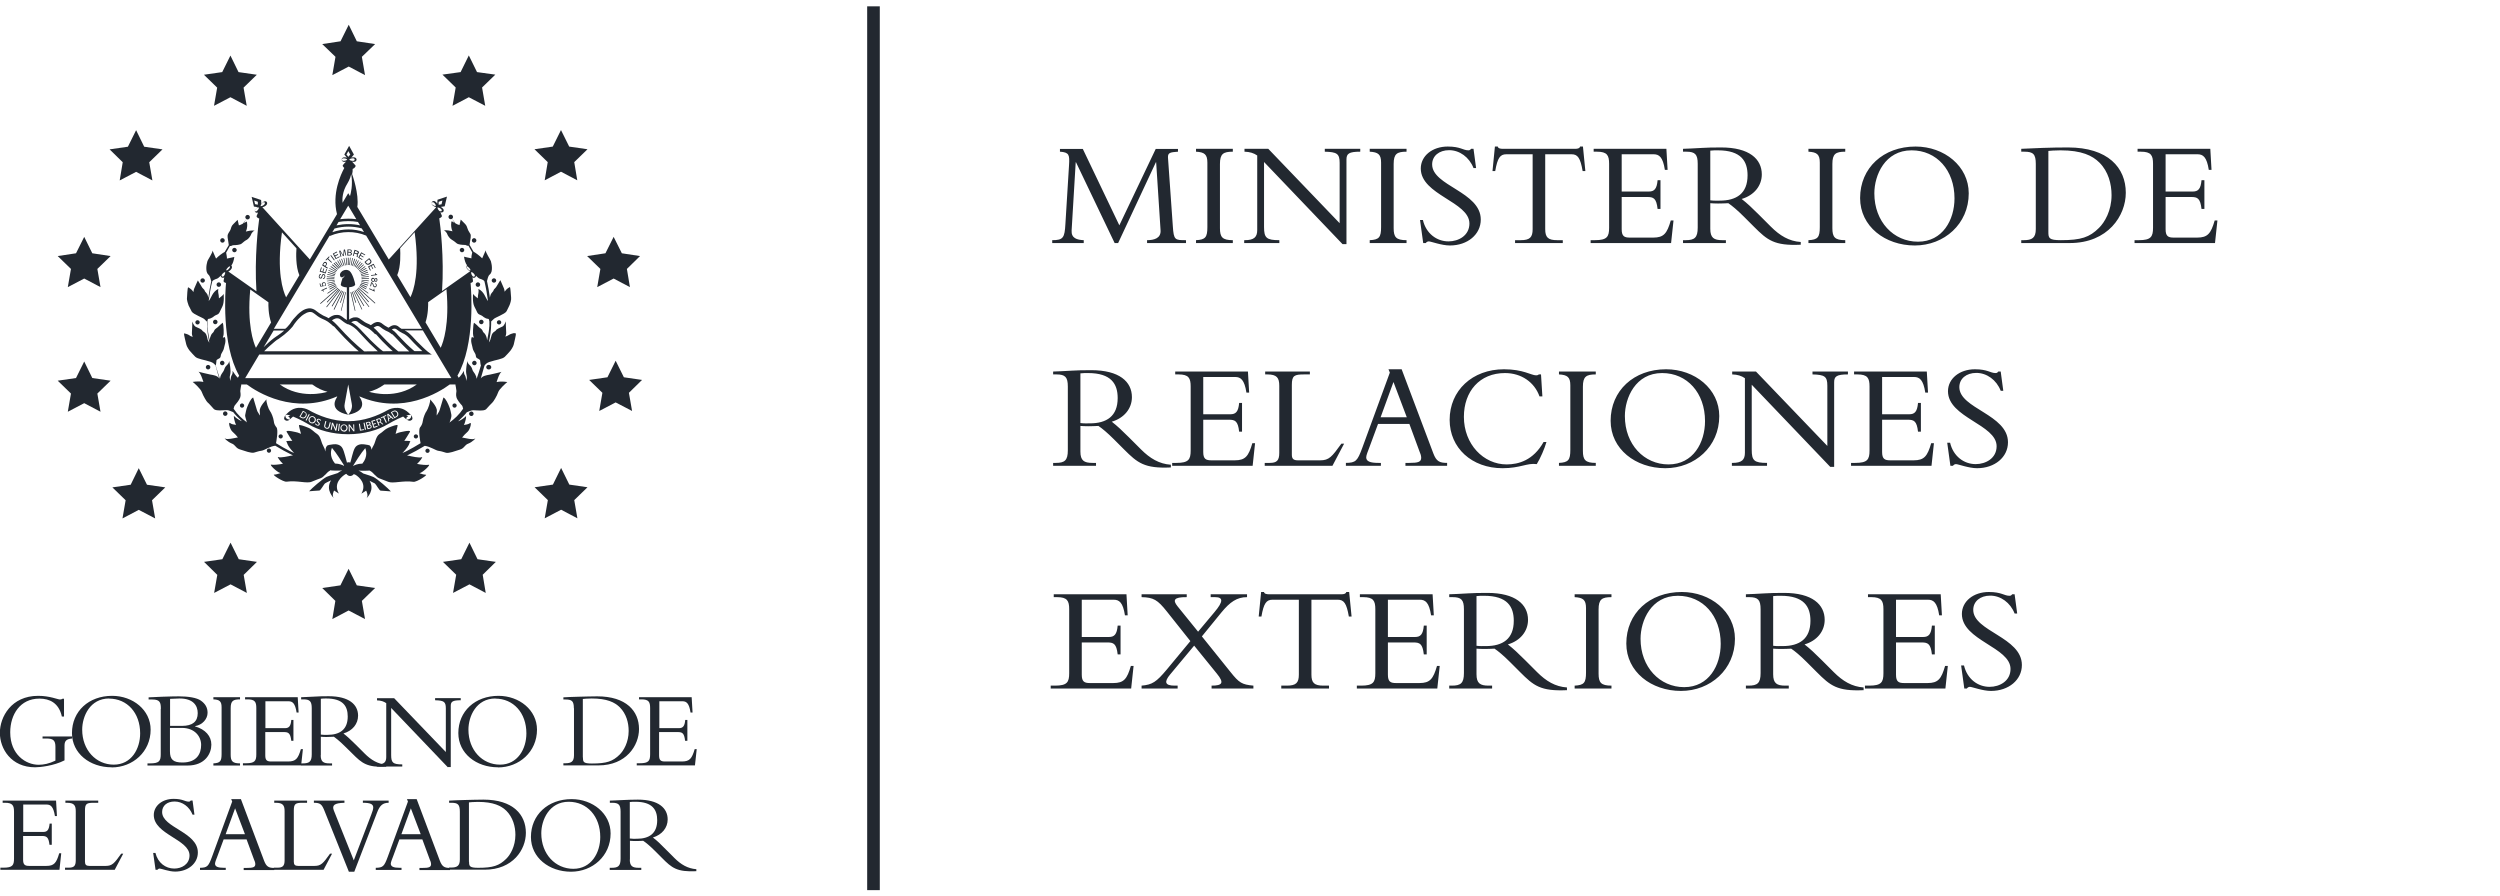 <svg width="198" height="71" viewBox="0 0 198 71" fill="none" xmlns="http://www.w3.org/2000/svg">
<g clip-path="url(#clip0_4001_2910)">
<path d="M69.18 0.5V70.5" stroke="#222830" stroke-miterlimit="10"/>
<path d="M5.11 60.22C4.25 60.66 3.15 60.77 2.78 60.77C0.88 60.77 -0.01 59.3 -0.01 58.04C-0.01 56.78 0.9 55.11 3.02 55.11C3.95 55.11 4.57 55.4 4.75 55.4C4.83 55.4 4.9 55.38 4.95 55.34H5.07V56.75H4.9C4.66 55.67 3.93 55.33 3.12 55.33C1.59 55.33 0.81 56.6 0.81 58C0.81 59.78 2.06 60.57 3.06 60.57C3.46 60.57 3.9 60.48 4.39 60.24V59.15C4.39 58.65 4.22 58.49 3.69 58.49H3.37V58.33H5.72V58.49C5.29 58.52 5.11 58.66 5.11 59.04V60.25V60.22Z" fill="#222830"/>
<path d="M8.83 60.77C7.13 60.77 5.7 59.68 5.7 58.06C5.7 56.33 7.03 55.11 8.88 55.11C10.52 55.11 11.93 56.23 11.93 57.79C11.93 59.54 10.52 60.78 8.84 60.78M8.65 55.32C7.12 55.32 6.51 56.74 6.51 57.79C6.51 59.41 7.61 60.56 9.01 60.56C10.41 60.56 11.1 59.31 11.1 58.08C11.1 56.46 10.07 55.33 8.64 55.33" fill="#222830"/>
<path d="M12.74 56.15C12.74 55.65 12.68 55.4 12.07 55.4H11.77V55.23C12.01 55.22 12.61 55.19 12.86 55.18C13.34 55.16 14 55.15 14.16 55.15C14.92 55.15 15.59 55.26 15.91 55.49C16.26 55.74 16.44 56.04 16.44 56.45C16.44 56.95 16.03 57.41 15.45 57.51V57.53C16.27 57.77 16.74 58.3 16.74 58.98C16.74 59.66 16.26 60.63 14.86 60.63H11.68V60.46H11.88C12.59 60.46 12.73 60.29 12.73 59.75V56.15H12.74ZM13.46 57.49H14.41C15.24 57.49 15.66 57.16 15.66 56.48C15.66 55.87 15.29 55.32 14.23 55.32C14.04 55.32 13.68 55.34 13.47 55.35V57.49H13.46ZM13.46 59.5C13.46 60.16 13.72 60.39 14.45 60.39C15.6 60.39 15.93 59.68 15.93 59C15.93 58.32 15.42 57.65 14.4 57.65H13.46V59.5Z" fill="#222830"/>
<path d="M19.01 60.63H16.9V60.46C17.44 60.43 17.55 60.29 17.55 59.71V56.01C17.55 55.54 17.38 55.41 16.9 55.39V55.22H19.01V55.39C18.46 55.39 18.27 55.51 18.27 56.09V59.77C18.27 60.28 18.41 60.46 19.01 60.46V60.63Z" fill="#222830"/>
<path d="M23.24 58.67H23.07C23 58.05 22.83 57.98 22.48 57.98H21.01V59.83C21.01 60.23 21.16 60.31 21.48 60.31H22.82C23.43 60.31 23.61 60.08 23.83 59.33H23.99L23.85 60.62H19.24V60.45H19.48C20.18 60.45 20.3 60.26 20.3 59.74V56.08C20.3 55.59 20.19 55.39 19.6 55.39H19.41V55.22H23.58L23.65 56.43H23.49C23.38 55.69 23.16 55.54 22.85 55.54H21.02V57.67H22.57C22.88 57.67 23.03 57.52 23.07 57.02H23.24V58.67Z" fill="#222830"/>
<path d="M25.4 59.81C25.4 60.33 25.61 60.46 26.1 60.46H26.3V60.63H23.84V60.46H23.99C24.5 60.46 24.69 60.32 24.69 59.74V56.09C24.69 55.55 24.54 55.39 24.04 55.39H23.85V55.22C24.06 55.22 24.59 55.18 24.94 55.17C25.3 55.15 25.47 55.14 26.03 55.14C27.64 55.14 28.36 55.8 28.36 56.68C28.36 57.33 27.92 57.88 27.2 58.09C27.52 58.34 27.78 58.59 28.19 58.99L28.88 59.68C29.39 60.19 29.92 60.51 30.59 60.56V60.72C29.07 60.79 28.68 60.46 27.91 59.69L27.33 59.12C26.95 58.74 26.64 58.49 26.44 58.35C26.22 58.36 26.08 58.37 25.85 58.37C25.66 58.37 25.55 58.36 25.41 58.35V59.82L25.4 59.81ZM25.4 58.18C25.61 58.21 25.74 58.2 25.94 58.2C26.9 58.2 27.54 57.79 27.54 56.75C27.54 55.94 27.18 55.32 25.84 55.32C25.67 55.32 25.56 55.32 25.41 55.34V58.19L25.4 58.18Z" fill="#222830"/>
<path d="M35.48 60.78L30.98 56.07V59.79C30.98 60.41 31.12 60.54 31.86 60.54V60.71H29.84V60.54H29.88C30.42 60.54 30.59 60.36 30.59 59.96V55.69C30.39 55.55 30.17 55.48 29.86 55.47V55.3H31.22L35.31 59.56V56.1C35.31 55.57 35.15 55.48 34.46 55.46V55.29H36.49V55.46C35.84 55.46 35.7 55.57 35.7 55.91V60.75H35.47L35.48 60.78Z" fill="#222830"/>
<path d="M39.43 60.77C37.73 60.77 36.3 59.68 36.3 58.06C36.3 56.33 37.63 55.11 39.48 55.11C41.12 55.11 42.53 56.23 42.53 57.79C42.53 59.54 41.12 60.78 39.44 60.78M39.24 55.32C37.71 55.32 37.1 56.74 37.1 57.79C37.1 59.41 38.2 60.56 39.6 60.56C41 60.56 41.69 59.31 41.69 58.08C41.69 56.46 40.66 55.33 39.23 55.33" fill="#222830"/>
<path d="M45.45 56.1C45.45 55.53 45.3 55.4 44.79 55.4H44.62V55.23C44.94 55.21 45.37 55.19 45.84 55.18C46.31 55.17 46.85 55.15 47.3 55.15C49.59 55.15 50.61 56.31 50.61 57.74C50.61 59.05 49.59 60.62 47.4 60.62H44.62V60.45H44.77C45.24 60.45 45.46 60.32 45.46 59.82V56.09L45.45 56.1ZM46.17 59.99C46.17 60.35 46.2 60.47 46.88 60.47C48.05 60.47 48.53 60.3 49.07 59.77C49.39 59.46 49.79 58.79 49.79 57.89C49.79 57.25 49.61 56.54 49.09 56.02C48.69 55.62 48.07 55.32 46.86 55.32C46.5 55.32 46.27 55.35 46.16 55.36V59.99H46.17Z" fill="#222830"/>
<path d="M54.43 58.67H54.26C54.19 58.05 54.03 57.98 53.67 57.98H52.2V59.83C52.2 60.23 52.35 60.31 52.67 60.31H54.01C54.62 60.31 54.8 60.08 55.02 59.33H55.18L55.04 60.62H50.43V60.45H50.67C51.37 60.45 51.49 60.26 51.49 59.74V56.08C51.49 55.59 51.38 55.39 50.8 55.39H50.61V55.22H54.78L54.85 56.43H54.69C54.58 55.69 54.36 55.54 54.05 55.54H52.22V57.67H53.77C54.08 57.67 54.23 57.52 54.27 57.02H54.44V58.67H54.43Z" fill="#222830"/>
<path d="M4.09 66.91H3.92C3.85 66.29 3.68 66.21 3.32 66.21H1.83V68.09C1.83 68.49 1.98 68.58 2.31 68.58H3.67C4.29 68.58 4.47 68.34 4.69 67.58H4.85L4.71 68.89H0.03V68.72H0.28C0.99 68.72 1.11 68.53 1.11 68V64.29C1.11 63.79 0.99 63.58 0.4 63.58H0.21V63.41H4.44L4.51 64.63H4.35C4.23 63.88 4.01 63.72 3.7 63.72H1.84V65.89H3.42C3.74 65.89 3.88 65.74 3.93 65.23H4.1V66.9L4.09 66.91Z" fill="#222830"/>
<path d="M9.09 68.89H5.15V68.72H5.44C5.85 68.72 6 68.59 6 68.14V64.24C6 63.78 5.86 63.58 5.3 63.58H5.18V63.41H7.78V63.58H7.45C6.87 63.58 6.73 63.64 6.73 64.19V68.25C6.73 68.49 6.83 68.58 7.08 68.58H8.37C8.89 68.58 9.05 68.38 9.6 67.61H9.76L9.08 68.9L9.09 68.89Z" fill="#222830"/>
<path d="M12.31 67.55C12.5 68.33 13.11 68.79 13.8 68.79C14.39 68.79 15.01 68.45 15.01 67.75C15.01 66.48 12.18 66.09 12.18 64.55C12.18 63.82 12.85 63.27 13.75 63.27C14.49 63.27 14.64 63.49 14.95 63.49C15.02 63.49 15.06 63.47 15.11 63.4H15.25L15.4 64.52H15.25C15 63.89 14.44 63.48 13.83 63.48C13.22 63.48 12.84 63.82 12.84 64.31C12.84 65.56 15.67 65.89 15.67 67.52C15.67 68.38 14.9 69.03 13.87 69.03C13.38 69.03 12.77 68.79 12.65 68.79C12.57 68.79 12.51 68.83 12.47 68.89H12.32L12.13 67.55H12.3H12.31Z" fill="#222830"/>
<path d="M17.72 66.46L17.21 67.84C17.15 68.01 17.03 68.27 17.03 68.4C17.03 68.64 17.26 68.73 17.74 68.73H17.88V68.9H15.84V68.73C16.41 68.72 16.51 68.62 16.79 67.86L18.39 63.48L18.31 63.29H19.08L20.92 68.18C21.1 68.64 21.28 68.74 21.72 68.74V68.91H19.3V68.74H19.53C20.03 68.74 20.22 68.69 20.22 68.44C20.22 68.3 20.16 68.17 20.12 68.08L19.53 66.48H17.7L17.72 66.46ZM18.62 64.02L17.87 66.07H19.4L18.62 64.02Z" fill="#222830"/>
<path d="M25.63 68.89H21.69V68.72H21.98C22.38 68.72 22.54 68.59 22.54 68.14V64.24C22.54 63.78 22.4 63.58 21.84 63.58H21.72V63.41H24.32V63.58H23.99C23.42 63.58 23.27 63.64 23.27 64.19V68.25C23.27 68.49 23.37 68.58 23.62 68.58H24.91C25.43 68.58 25.59 68.38 26.14 67.61H26.3L25.62 68.9L25.63 68.89Z" fill="#222830"/>
<path d="M27.63 69.04L25.72 64.27C25.5 63.71 25.39 63.58 24.86 63.58V63.41H27.28V63.58C26.47 63.6 26.28 63.78 26.44 64.19L28.02 68.14L29.41 64.5C29.51 64.25 29.56 64.08 29.56 63.95C29.56 63.69 29.34 63.58 28.74 63.58V63.41H30.78V63.58C30.32 63.58 30.08 63.79 29.87 64.34L28.06 69.04H27.62H27.63Z" fill="#222830"/>
<path d="M31.64 66.46L31.13 67.84C31.07 68.01 30.95 68.27 30.95 68.4C30.95 68.64 31.18 68.73 31.66 68.73H31.8V68.9H29.76V68.73C30.33 68.72 30.43 68.62 30.71 67.86L32.31 63.48L32.23 63.29H33L34.84 68.18C35.02 68.64 35.2 68.74 35.64 68.74V68.91H33.22V68.74H33.45C33.95 68.74 34.14 68.69 34.14 68.44C34.14 68.3 34.08 68.17 34.04 68.08L33.45 66.48H31.63L31.64 66.46ZM32.54 64.02L31.79 66.07H33.32L32.54 64.02Z" fill="#222830"/>
<path d="M36.42 64.29C36.42 63.72 36.27 63.58 35.75 63.58H35.57V63.41C35.9 63.39 36.33 63.37 36.81 63.36C37.29 63.35 37.83 63.33 38.29 63.33C40.62 63.33 41.65 64.51 41.65 65.96C41.65 67.29 40.62 68.88 38.39 68.88H35.57V68.71H35.72C36.2 68.71 36.42 68.58 36.42 68.07V64.28V64.29ZM37.15 68.24C37.15 68.6 37.18 68.73 37.87 68.73C39.05 68.73 39.54 68.56 40.09 68.02C40.42 67.7 40.82 67.02 40.82 66.12C40.82 65.47 40.63 64.75 40.11 64.22C39.7 63.82 39.08 63.51 37.85 63.51C37.49 63.51 37.25 63.54 37.14 63.55V68.26L37.15 68.24Z" fill="#222830"/>
<path d="M45.23 69.04C43.5 69.04 42.05 67.93 42.05 66.29C42.05 64.54 43.4 63.29 45.27 63.29C46.94 63.29 48.36 64.43 48.36 66.01C48.36 67.79 46.93 69.04 45.22 69.04M45.04 63.5C43.49 63.5 42.87 64.95 42.87 66C42.87 67.65 43.99 68.81 45.41 68.81C46.83 68.81 47.54 67.54 47.54 66.29C47.54 64.65 46.5 63.5 45.04 63.5Z" fill="#222830"/>
<path d="M49.88 68.07C49.88 68.6 50.09 68.73 50.59 68.73H50.79V68.9H48.29V68.73H48.44C48.96 68.73 49.15 68.59 49.15 68V64.29C49.15 63.74 49 63.58 48.49 63.58H48.3V63.41C48.51 63.41 49.05 63.37 49.41 63.36C49.77 63.35 49.95 63.33 50.52 63.33C52.15 63.33 52.88 64 52.88 64.9C52.88 65.56 52.43 66.11 51.71 66.33C52.04 66.58 52.3 66.83 52.71 67.25L53.41 67.95C53.93 68.47 54.47 68.79 55.15 68.84V69C53.61 69.07 53.21 68.74 52.43 67.95L51.85 67.37C51.46 66.98 51.15 66.73 50.94 66.59C50.72 66.6 50.58 66.61 50.34 66.61C50.15 66.61 50.03 66.6 49.89 66.59V68.08L49.88 68.07ZM49.88 66.41C50.09 66.44 50.22 66.43 50.43 66.43C51.41 66.43 52.05 66.02 52.05 64.96C52.05 64.14 51.68 63.5 50.32 63.5C50.15 63.5 50.04 63.5 49.88 63.52V66.41Z" fill="#222830"/>
<path d="M27.62 1.96L28.26 3.27L29.71 3.49L28.66 4.5L28.91 5.95L27.62 5.27L26.32 5.95L26.57 4.5L25.52 3.49L26.97 3.27L27.62 1.96Z" fill="#222830"/>
<path d="M37.13 4.39L37.78 5.71L39.23 5.91L38.18 6.93L38.43 8.38L37.13 7.7L35.84 8.38L36.09 6.93L35.04 5.91L36.48 5.71L37.13 4.39Z" fill="#222830"/>
<path d="M44.43 10.3L45.08 11.61L46.53 11.82L45.48 12.84L45.72 14.28L44.43 13.6L43.14 14.28L43.38 12.84L42.33 11.82L43.78 11.61L44.43 10.3Z" fill="#222830"/>
<path d="M48.6 18.76L49.25 20.06L50.69 20.28L49.65 21.3L49.89 22.74L48.6 22.06L47.3 22.74L47.55 21.3L46.5 20.28L47.95 20.06L48.6 18.76Z" fill="#222830"/>
<path d="M48.76 28.57L49.41 29.88L50.85 30.09L49.81 31.11L50.06 32.55L48.76 31.87L47.46 32.55L47.71 31.11L46.66 30.09L48.11 29.88L48.76 28.57Z" fill="#222830"/>
<path d="M44.44 37.06L45.09 38.38L46.53 38.59L45.48 39.61L45.73 41.05L44.44 40.37L43.14 41.05L43.39 39.61L42.34 38.59L43.79 38.38L44.44 37.06Z" fill="#222830"/>
<path d="M37.18 42.98L37.82 44.29L39.27 44.5L38.23 45.52L38.47 46.96L37.18 46.28L35.88 46.96L36.13 45.52L35.08 44.5L36.53 44.29L37.18 42.98Z" fill="#222830"/>
<path d="M27.61 45.05L28.26 46.36L29.71 46.57L28.66 47.59L28.91 49.03L27.61 48.35L26.32 49.03L26.56 47.59L25.52 46.57L26.96 46.36L27.61 45.05Z" fill="#222830"/>
<path d="M18.26 42.98L18.91 44.29L20.35 44.5L19.3 45.53L19.55 46.96L18.26 46.28L16.96 46.96L17.21 45.53L16.16 44.5L17.61 44.29L18.26 42.98Z" fill="#222830"/>
<path d="M10.99 37.08L11.64 38.39L13.09 38.6L12.04 39.62L12.29 41.06L10.99 40.38L9.7 41.06L9.95 39.62L8.9 38.6L10.35 38.39L10.99 37.08Z" fill="#222830"/>
<path d="M6.67 28.63L7.31 29.94L8.76 30.15L7.71 31.17L7.96 32.61L6.67 31.93L5.37 32.61L5.62 31.17L4.57 30.15L6.02 29.94L6.67 28.63Z" fill="#222830"/>
<path d="M6.67 18.76L7.31 20.06L8.76 20.28L7.71 21.3L7.96 22.74L6.67 22.06L5.37 22.74L5.62 21.3L4.57 20.28L6.02 20.06L6.67 18.76Z" fill="#222830"/>
<path d="M10.78 10.31L11.42 11.62L12.87 11.83L11.82 12.85L12.07 14.29L10.78 13.61L9.48 14.29L9.72 12.85L8.68 11.83L10.13 11.62L10.78 10.31Z" fill="#222830"/>
<path d="M18.25 4.4L18.89 5.71L20.34 5.92L19.29 6.94L19.54 8.38L18.25 7.7L16.95 8.38L17.2 6.94L16.15 5.92L17.6 5.71L18.25 4.4Z" fill="#222830"/>
<path d="M38.71 28.9C38.71 28.9 38.7 28.9 38.69 28.9C38.59 28.9 38.51 28.98 38.51 29.08C38.51 29.18 38.59 29.26 38.69 29.26C38.69 29.26 38.7 29.26 38.71 29.26C38.71 29.26 38.72 29.26 38.73 29.26C38.82 29.26 38.91 29.18 38.91 29.08C38.91 28.98 38.82 28.9 38.73 28.9H38.71Z" fill="#222830"/>
<path d="M40.71 26.38C40.71 26.38 40.41 26.44 40.27 26.55C40.2 26.6 40.11 26.63 40.02 26.66C40.07 26.57 40.1 26.45 40.09 26.32C40.06 25.99 40.06 25.45 40.06 25.45C40.06 25.45 39.95 25.78 39.8 25.86C39.63 25.94 39.34 26.05 39.28 26.16C39.22 26.27 39.01 26.27 38.92 26.6C38.84 26.92 38.84 26.89 38.79 27.01C38.77 27.05 38.75 27.08 38.72 27.12C38.82 26.62 38.9 26.12 38.9 25.68C38.9 25.6 38.9 25.53 38.9 25.46C38.98 25.39 39.09 25.28 39.09 25.28C39.16 25.16 40 24.88 40.12 24.65C40.24 24.43 40.3 24.27 40.35 24.18C40.4 24.08 40.51 23.73 40.48 23.57C40.46 23.41 40.44 22.83 40.39 22.73C40.39 22.73 40.13 22.86 40.05 23C40.02 23.04 39.99 23.07 39.96 23.1C39.96 23.02 39.95 22.94 39.92 22.86C39.8 22.57 39.63 22.19 39.63 22.19C39.63 22.19 39.47 22.43 39.39 22.58C39.25 22.86 39.11 22.88 39.09 22.99C39.07 23.11 38.9 23.18 38.84 23.4C38.82 23.48 38.8 23.54 38.8 23.58C38.74 23.1 38.66 22.66 38.57 22.26C38.61 22.13 38.65 21.86 38.77 21.76C38.94 21.62 38.96 21.43 38.96 21.21C38.96 20.99 38.91 20.83 38.88 20.69C38.85 20.56 38.44 19.99 38.47 19.82C38.47 19.82 38.27 20.28 38.19 20.46C37.99 20.26 37.67 20.02 37.5 19.93C37.4 19.75 37.29 19.57 37.19 19.39C37.19 19.34 37.21 19.22 37.23 19.11C37.26 18.94 37.32 18.67 37.26 18.54C37.2 18.41 37.09 18.3 37.04 18.13C36.98 17.96 36.96 17.86 36.82 17.72C36.69 17.58 36.49 17.39 36.49 17.39C36.49 17.39 36.44 17.63 36.39 17.83C36.34 17.8 36.29 17.79 36.25 17.78C36.22 17.77 36.15 17.73 36.07 17.69C35.98 17.56 35.88 17.44 35.8 17.33C35.85 17.3 35.88 17.25 35.88 17.18C35.88 17.08 35.8 17 35.7 17C35.6 17 35.52 17.08 35.52 17.18C35.52 17.28 35.6 17.36 35.7 17.36C35.74 17.36 35.77 17.35 35.8 17.33C35.83 17.37 35.9 17.48 36 17.65C35.91 17.6 35.83 17.55 35.79 17.53C35.72 17.48 35.68 18.02 35.84 18.32C35.81 18.32 35.79 18.3 35.76 18.3C35.43 18.21 35.14 18.24 35.14 18.24C35.22 18.24 35.41 18.45 35.43 18.56C35.46 18.67 35.65 18.92 35.76 18.97C35.87 19.03 36.06 19.17 36.17 19.27C36.28 19.37 36.62 19.4 36.86 19.4C36.96 19.45 37.04 19.48 37.1 19.46C37.2 19.63 37.3 19.81 37.4 19.99C37.37 20.12 37.32 20.36 37.34 20.46C37.21 20.44 36.75 20.33 36.75 20.33C36.79 20.6 36.87 20.87 36.99 21.01C36.96 21.04 36.95 21.07 36.94 21.1C36.93 21.16 36.94 21.22 36.98 21.27C36.98 21.27 37.09 21.43 37.24 21.48L35.01 23.05C35.19 20.39 34.87 17.84 34.79 17.29C35.06 17.19 34.99 17.07 34.99 17.07L34.88 16.81C34.88 16.81 34.94 16.83 34.97 16.83C35.02 16.83 35.06 16.81 35.1 16.78C35.17 16.7 35.15 16.58 35.07 16.51C35.07 16.51 35 16.43 34.9 16.39L35.22 16.34L35.4 15.57L34.65 15.82L34.63 16.14C34.58 16.04 34.5 15.98 34.5 15.98C34.41 15.9 34.29 15.9 34.22 15.98C34.15 16.06 34.17 16.18 34.25 16.25C34.25 16.25 34.38 16.37 34.53 16.4C34.53 16.4 34.53 16.42 34.54 16.42L30.79 20.55L28.3 16.39C28.45 15.38 27.91 13.85 27.89 13.79C27.92 13.66 27.94 13.52 27.93 13.38C28.1 13.32 28.15 13.19 28.17 13.14C28.17 13.14 28.17 13.14 28.17 13.13C28.17 13.13 27.99 12.9 27.88 12.8C27.94 12.81 27.99 12.82 28.01 12.82H28.03C28.15 12.82 28.24 12.74 28.24 12.64C28.24 12.54 28.15 12.46 28.03 12.46C28.03 12.46 27.92 12.45 27.82 12.49L28.03 12.24L27.65 11.55L27.27 12.24L27.48 12.49C27.37 12.45 27.28 12.46 27.27 12.46C27.21 12.46 27.15 12.48 27.11 12.52C27.07 12.56 27.06 12.6 27.06 12.64C27.06 12.68 27.08 12.73 27.11 12.76C27.15 12.8 27.21 12.82 27.27 12.82H27.29C27.29 12.82 27.35 12.82 27.4 12.81C27.33 12.87 27.25 12.96 27.2 13.03C27.17 13.05 27.16 13.07 27.15 13.09C27.14 13.1 27.14 13.11 27.14 13.11C27.14 13.11 27.14 13.12 27.15 13.14V13.16C27.19 13.23 27.23 13.27 27.27 13.3C26.98 13.83 26.28 15.36 26.69 16.96L24.54 20.55L20.78 16.41C20.94 16.39 21.07 16.27 21.08 16.26C21.13 16.22 21.15 16.16 21.16 16.11C21.16 16.06 21.15 16.02 21.12 15.99C21.09 15.95 21.05 15.94 21 15.94C20.95 15.94 20.88 15.96 20.84 16C20.84 16 20.76 16.07 20.7 16.16L20.68 15.84L19.93 15.59L20.11 16.36L20.43 16.41C20.33 16.45 20.26 16.53 20.26 16.53C20.22 16.57 20.19 16.63 20.18 16.68C20.18 16.73 20.19 16.77 20.22 16.8C20.25 16.83 20.29 16.85 20.34 16.85H20.35C20.35 16.85 20.41 16.84 20.44 16.83L20.33 17.09C20.33 17.09 20.26 17.21 20.53 17.31C20.45 17.87 20.14 20.41 20.31 23.07L18.08 21.5C18.23 21.45 18.33 21.29 18.33 21.29C18.36 21.25 18.38 21.19 18.37 21.14C18.37 21.1 18.35 21.06 18.32 21.03C18.44 20.89 18.52 20.62 18.56 20.35C18.56 20.35 18.1 20.46 17.97 20.48C17.99 20.39 17.93 20.15 17.91 20.01C18.01 19.83 18.11 19.66 18.21 19.48C18.27 19.5 18.35 19.47 18.45 19.42C18.69 19.42 19.03 19.39 19.14 19.29C19.25 19.19 19.44 19.04 19.55 18.99C19.66 18.94 19.85 18.69 19.88 18.58C19.9 18.47 20.1 18.26 20.17 18.26C20.17 18.26 19.88 18.23 19.55 18.32C19.52 18.32 19.5 18.33 19.47 18.34C19.63 18.04 19.59 17.51 19.52 17.55C19.48 17.58 19.4 17.63 19.31 17.67C19.42 17.5 19.49 17.39 19.51 17.35C19.54 17.37 19.57 17.38 19.61 17.38C19.71 17.38 19.79 17.3 19.79 17.2C19.79 17.1 19.71 17.02 19.61 17.02C19.51 17.02 19.43 17.1 19.43 17.2C19.43 17.27 19.47 17.32 19.51 17.35C19.42 17.46 19.33 17.58 19.24 17.71C19.16 17.75 19.09 17.79 19.06 17.8C19.02 17.81 18.97 17.83 18.92 17.85C18.87 17.65 18.82 17.41 18.82 17.41C18.82 17.41 18.62 17.6 18.49 17.74C18.35 17.87 18.32 17.98 18.27 18.15C18.21 18.32 18.1 18.42 18.05 18.56C17.99 18.69 18.05 18.97 18.08 19.13C18.1 19.25 18.11 19.36 18.12 19.41C18.01 19.59 17.91 19.77 17.8 19.95C17.63 20.04 17.31 20.27 17.11 20.48C17.03 20.3 16.83 19.84 16.83 19.84C16.86 20.01 16.45 20.57 16.42 20.71C16.39 20.85 16.34 21 16.34 21.23C16.34 21.46 16.37 21.64 16.53 21.78C16.64 21.87 16.69 22.15 16.73 22.28C16.64 22.67 16.56 23.12 16.5 23.6C16.5 23.56 16.48 23.5 16.46 23.42C16.4 23.19 16.22 23.12 16.21 23.01C16.18 22.9 16.04 22.88 15.91 22.6C15.82 22.45 15.67 22.21 15.67 22.21C15.67 22.21 15.49 22.59 15.37 22.88C15.34 22.96 15.33 23.04 15.33 23.12C15.29 23.09 15.26 23.06 15.24 23.02C15.15 22.89 14.9 22.75 14.9 22.75C14.84 22.84 14.82 23.43 14.81 23.59C14.78 23.75 14.9 24.1 14.94 24.2C15 24.29 15.06 24.45 15.18 24.67C15.3 24.9 16.14 25.18 16.21 25.3C16.21 25.3 16.32 25.42 16.4 25.48C16.4 25.56 16.4 25.63 16.4 25.7C16.4 26.13 16.48 26.65 16.58 27.14C16.55 27.1 16.53 27.06 16.51 27.03C16.45 26.92 16.45 26.94 16.38 26.62C16.29 26.29 16.08 26.29 16.02 26.18C15.96 26.07 15.67 25.96 15.5 25.88C15.34 25.8 15.23 25.47 15.23 25.47C15.23 25.47 15.23 26.01 15.2 26.34C15.19 26.48 15.22 26.59 15.27 26.68C15.18 26.65 15.08 26.63 15.02 26.57C14.89 26.46 14.58 26.4 14.58 26.4C14.55 26.51 14.72 27.11 14.75 27.27C14.78 27.44 14.99 27.76 15.08 27.84C15.16 27.93 15.27 28.06 15.46 28.25C15.65 28.44 16.15 28.48 16.69 28.66C16.9 28.73 17.01 28.86 17.07 28.95C17.09 29.02 17.11 29.08 17.12 29.12C17.18 29.36 17.26 29.65 17.36 29.96C17.21 29.76 16.95 29.71 16.64 29.66C16.45 29.63 15.72 29.44 15.72 29.44C15.89 29.57 16 29.93 16.11 30.25C15.69 30.16 15.26 30.25 15.26 30.25C15.34 30.3 15.91 30.8 15.99 31.07C16.08 31.33 16.37 31.83 16.45 31.88C16.54 31.94 16.78 32.23 16.94 32.4C17.11 32.57 17.75 32.48 17.97 32.48C18.11 32.48 18.33 32.59 18.47 32.64C18.61 32.83 18.85 33.07 19.16 33.36C18.98 33.3 18.67 33.1 18.56 32.97C18.45 32.83 18.58 33.45 18.7 33.65C18.52 33.63 18.33 33.6 18.23 33.51C18.05 33.37 18.2 34 18.4 34.18C18.82 34.56 18.78 34.61 18.85 34.64C18.5 34.71 18 34.83 17.85 34.74C17.65 34.63 18.07 35.01 18.32 35.11C18.68 35.24 18.63 35.48 19.02 35.6C19.43 35.73 19.87 35.9 20.11 35.85C20.3 35.81 20.44 35.73 20.7 35.7C20.94 35.67 21.34 35.36 21.8 35.3C22.24 35.57 22.69 35.82 23.13 36.03L23.2 36.07C23.2 36.07 23.1 36.08 23.04 36.09C22.87 36.13 22.2 36.28 22.04 36.2C21.89 36.12 22.21 36.56 22.41 36.73C22.09 36.79 21.65 36.84 21.49 36.8C21.27 36.75 21.93 37.39 22.19 37.46C22.2 37.46 22.21 37.46 22.22 37.47C22.01 37.54 21.82 37.59 21.72 37.59C21.49 37.57 22.44 38.19 22.7 38.15C23.53 38.03 24.31 38.32 24.69 38.15C25.03 38.02 25.24 37.92 25.41 37.87C25.58 37.81 25.68 37.65 25.79 37.57C25.87 37.5 25.93 37.37 26.21 37.23C26.22 37.25 26.23 37.26 26.23 37.26C26.23 37.26 26.75 37.29 27.1 37.26C27 37.3 26.88 37.36 26.74 37.47C26.31 37.6 25.97 37.72 25.86 37.77C25.53 37.94 24.69 38.67 24.48 38.91C24.48 38.91 25.18 38.85 25.29 38.85C25.4 38.85 25.64 38.36 25.75 38.28C25.78 38.26 25.96 38.16 26.22 38.04C25.74 38.81 26.44 39.45 26.44 39.45C26.25 39.23 26.46 38.85 26.46 38.85L26.84 39.09C26.36 38.27 27.1 37.72 27.35 37.56C27.38 37.55 27.4 37.54 27.43 37.53C27.51 37.63 27.61 37.7 27.73 37.7C27.85 37.7 27.95 37.64 28.02 37.55C28.07 37.57 28.12 37.59 28.17 37.61C28.46 37.8 29.07 38.33 28.62 39.1L29 38.86C29 38.86 29.21 39.24 29.03 39.46C29.03 39.46 29.72 38.84 29.27 38.08C29.5 38.19 29.65 38.27 29.69 38.29C29.8 38.38 30.04 38.86 30.15 38.86C30.26 38.86 30.96 38.92 30.96 38.92C30.74 38.68 29.91 37.94 29.58 37.78C29.48 37.73 29.16 37.62 28.77 37.5C28.62 37.38 28.49 37.31 28.39 37.27C28.74 37.3 29.26 37.27 29.26 37.27C29.26 37.27 29.26 37.27 29.26 37.26C29.51 37.39 29.58 37.52 29.65 37.58C29.76 37.66 29.85 37.81 30.03 37.88C30.2 37.94 30.41 38.03 30.75 38.16C31.13 38.32 31.92 38.04 32.74 38.16C33 38.2 33.94 37.58 33.72 37.6C33.62 37.6 33.43 37.56 33.22 37.48C33.23 37.48 33.24 37.48 33.25 37.47C33.51 37.4 34.16 36.77 33.95 36.81C33.8 36.85 33.35 36.81 33.03 36.74C33.23 36.57 33.55 36.14 33.4 36.21C33.23 36.29 32.56 36.14 32.4 36.1C32.34 36.09 32.29 36.08 32.24 36.08C32.27 36.07 32.29 36.06 32.31 36.04C32.75 35.83 33.19 35.58 33.64 35.31C34.1 35.37 34.5 35.68 34.74 35.71C35.01 35.74 35.15 35.82 35.33 35.86C35.57 35.91 36.01 35.74 36.42 35.61C36.81 35.49 36.76 35.25 37.12 35.12C37.37 35.03 37.79 34.64 37.59 34.75C37.44 34.84 36.95 34.72 36.59 34.65C36.66 34.62 36.62 34.57 37.04 34.19C37.24 34.01 37.39 33.38 37.21 33.52C37.1 33.6 36.91 33.64 36.74 33.66C36.86 33.46 36.98 32.83 36.88 32.98C36.77 33.11 36.46 33.31 36.28 33.37C36.59 33.09 36.83 32.84 36.97 32.65C37.11 32.6 37.33 32.49 37.47 32.49C37.69 32.49 38.34 32.58 38.5 32.41C38.66 32.24 38.91 31.95 38.99 31.89C39.07 31.83 39.37 31.34 39.45 31.08C39.53 30.81 40.1 30.32 40.18 30.26C40.18 30.26 39.75 30.17 39.33 30.26C39.44 29.93 39.55 29.58 39.72 29.45C39.72 29.45 38.99 29.64 38.8 29.67C38.5 29.72 38.23 29.77 38.08 29.97C38.17 29.66 38.25 29.37 38.32 29.13C38.33 29.09 38.35 29.02 38.37 28.96C38.43 28.87 38.54 28.74 38.75 28.67C39.29 28.49 39.78 28.45 39.98 28.26C40.17 28.07 40.28 27.94 40.36 27.85C40.45 27.77 40.66 27.44 40.69 27.28C40.72 27.12 40.88 26.52 40.86 26.41M38.75 25.86C38.75 26.08 38.68 26.47 38.58 26.97C38.57 26.81 38.52 26.64 38.46 26.53C38.38 26.36 38.27 26.36 38.22 26.2C38.17 26.04 37.98 25.98 37.87 25.85C37.76 25.72 37.54 25.56 37.54 25.56C37.46 25.75 37.44 26.48 37.48 26.59C37.5 26.63 37.51 26.68 37.52 26.75C37.44 26.72 37.37 26.69 37.37 26.69C37.23 27.01 37.4 27.34 37.45 27.64C37.47 27.73 37.58 27.91 37.64 28.02C37.7 28.13 37.67 28.23 37.73 28.32C37.78 28.39 37.9 28.4 38.02 28.52C38.04 28.72 38.06 28.9 38.09 28.94C37.99 29.29 37.87 29.65 37.75 30C37.74 29.88 37.7 29.76 37.62 29.62C37.48 29.4 37.45 29.42 37.38 29.18C37.27 28.89 37.05 28.89 37.02 28.59C37.02 28.59 36.94 28.94 36.92 29.24C36.89 29.54 36.95 29.65 36.97 29.81C36.99 29.92 36.95 30.04 36.92 30.17C36.92 30.01 36.88 29.79 36.81 29.7C36.72 29.59 36.75 29.37 36.75 29.37C36.7 29.47 36.45 29.82 36.33 29.92L36.23 29.75C37.66 27.26 37.32 22.99 37.27 22.41C37.5 22.36 37.46 22.24 37.46 22.24L37.42 21.96C37.42 21.96 37.47 21.99 37.49 22C37.51 22 37.53 22 37.54 22C37.58 22 37.61 21.99 37.63 21.97C37.67 21.94 37.7 21.89 37.7 21.84C37.8 21.94 37.91 22.04 37.99 22.07C38.19 22.13 38.35 22.21 38.37 22.29C38.49 22.79 38.58 23.33 38.65 23.84C38.43 23.59 38.38 23.13 37.89 22.88C37.89 22.88 37.92 23.08 37.89 23.21C37.87 23.29 37.84 23.48 37.84 23.63C37.67 23.5 37.49 23.34 37.47 23.27C37.47 23.27 37.39 23.94 37.58 24.3C37.78 24.65 37.78 24.84 37.99 24.92C38.21 25.01 38.24 25.06 38.32 25.12C38.41 25.18 38.54 25.25 38.65 25.25C38.68 25.25 38.7 25.27 38.72 25.29C38.73 25.35 38.75 25.4 38.76 25.46V25.86M19.81 22.92L21.26 23.94C21.25 24.18 21.25 24.9 21.47 25.54L20.27 27.55C20.07 27.12 19.56 25.71 19.82 22.93M17.58 21.74C17.58 21.74 17.68 21.57 17.83 21.55C17.86 21.69 17.74 21.85 17.74 21.85C17.72 21.88 17.69 21.9 17.66 21.91C17.63 21.91 17.61 21.91 17.59 21.9C17.57 21.89 17.56 21.86 17.55 21.83C17.55 21.8 17.55 21.77 17.58 21.73M22.33 18.4L23.48 19.67C23.45 20.02 23.41 21.11 23.71 21.8L22.66 23.55C22.41 23.04 21.89 21.54 22.33 18.41M26.81 17.58C27.32 17.49 27.84 17.49 28.35 17.58L28.52 17.85C27.9 17.71 27.27 17.72 26.65 17.85L26.82 17.57L26.81 17.58ZM26.94 17.36L27.58 16.29L28.22 17.36C27.8 17.3 27.37 17.31 26.94 17.36ZM26.5 18.1C27.2 17.9 27.96 17.9 28.65 18.09L28.83 18.38C28.44 18.24 28.02 18.17 27.59 18.17C27.16 18.17 26.73 18.25 26.32 18.39L26.5 18.09V18.1ZM26.15 18.68C27.05 18.29 28.1 18.28 29 18.66L33.42 26.04H31.8C31.72 25.99 31.65 25.95 31.59 25.89C31.56 25.87 31.54 25.85 31.51 25.83C31.4 25.76 31.28 25.74 31.15 25.76C31.08 25.77 31.02 25.8 30.96 25.83C30.9 25.86 30.84 25.9 30.79 25.94C30.79 25.94 30.78 25.95 30.77 25.95C30.74 25.94 30.71 25.93 30.69 25.91C30.55 25.84 30.41 25.75 30.29 25.65C30.25 25.61 30.21 25.59 30.16 25.56C30.08 25.52 30 25.5 29.92 25.5C29.86 25.5 29.8 25.51 29.75 25.53C29.67 25.56 29.59 25.59 29.53 25.64C29.48 25.67 29.44 25.7 29.39 25.74C29.39 25.74 29.38 25.75 29.37 25.75C29.37 25.75 29.37 25.75 29.36 25.75C29.28 25.7 29.19 25.65 29.1 25.62C29.02 25.59 28.94 25.54 28.87 25.5C28.76 25.43 28.66 25.36 28.57 25.29C28.53 25.26 28.5 25.24 28.46 25.21C28.38 25.16 28.29 25.13 28.2 25.13C28.14 25.13 28.08 25.13 28.01 25.14C27.93 25.16 27.85 25.19 27.77 25.23C27.73 25.25 27.69 25.28 27.65 25.31V22.75C27.92 22.73 28.13 22.64 28.13 22.53C28.13 22.42 27.93 21.65 27.68 21.46C27.67 21.45 27.44 21.28 27.14 21.45C27.14 21.45 26.8 21.65 26.97 21.92C26.97 21.92 27.01 22 27.15 21.95C27.18 21.94 27.25 21.9 27.27 21.8V21.87C27.27 21.96 27.14 22.02 27.13 22.02C27.05 22.26 26.99 22.48 26.99 22.54C26.99 22.66 27.2 22.75 27.47 22.76V25.35C27.47 25.35 27.45 25.34 27.44 25.33C27.33 25.26 27.22 25.19 27.12 25.1C27.08 25.07 27.04 25.04 27 25.02C26.92 24.97 26.83 24.94 26.74 24.94C26.66 24.94 26.59 24.94 26.52 24.95C26.43 24.97 26.35 25 26.27 25.04C26.19 25.08 26.11 25.13 26.04 25.19C26.04 25.19 26.03 25.2 26.02 25.2C26.02 25.2 26.01 25.2 26 25.19C25.96 25.17 25.93 25.15 25.9 25.13C25.85 25.1 25.8 25.08 25.75 25.06C25.68 25.03 25.62 25.01 25.56 24.97C25.38 24.87 25.21 24.76 25.05 24.63C25.03 24.62 25.02 24.6 25 24.59C24.88 24.5 24.74 24.44 24.58 24.42C24.58 24.42 24.57 24.42 24.56 24.42H24.48C24.48 24.42 24.47 24.42 24.46 24.42C24.36 24.43 24.26 24.46 24.17 24.49C24.06 24.53 23.96 24.59 23.87 24.66C23.76 24.74 23.66 24.82 23.57 24.91C23.45 25.03 23.34 25.15 23.23 25.28C23.13 25.41 23.03 25.54 22.95 25.67C22.95 25.67 22.94 25.68 22.93 25.69C22.86 25.77 22.8 25.84 22.73 25.92C22.69 25.96 22.64 26 22.59 26.04H21.69L26.1 18.67H26.09L26.15 18.68ZM32.51 23.54L31.46 21.79C31.76 21.1 31.71 20.02 31.69 19.66L32.84 18.39C33.27 21.52 32.76 23.02 32.51 23.53M37.33 21.55C37.48 21.57 37.58 21.74 37.58 21.74C37.6 21.77 37.61 21.8 37.61 21.83C37.61 21.86 37.59 21.88 37.57 21.9C37.55 21.92 37.52 21.92 37.49 21.91C37.46 21.91 37.43 21.88 37.41 21.85C37.41 21.85 37.29 21.69 37.32 21.55M34.9 27.54L33.7 25.53C33.92 24.88 33.91 24.17 33.91 23.93L35.36 22.91C35.61 25.69 35.11 27.1 34.91 27.53M19.41 29.96L20.53 28.08H34.21C34.21 28.08 34.2 28.08 34.19 28.07C34.16 28.06 34.14 28.04 34.12 28.03C34.04 27.98 33.96 27.92 33.89 27.86C33.76 27.75 33.63 27.64 33.51 27.52C33.33 27.35 33.16 27.18 32.98 27C32.87 26.88 32.76 26.76 32.65 26.64C32.6 26.59 32.55 26.53 32.5 26.49C32.41 26.4 32.31 26.32 32.2 26.25C32.15 26.22 32.1 26.19 32.05 26.17H33.49L35.75 29.95H19.39L19.41 29.96ZM21.67 26.18H22.51C22.35 26.32 22.18 26.45 22 26.57C21.98 26.58 21.97 26.59 21.95 26.6C21.86 26.66 21.77 26.72 21.68 26.79C21.54 26.9 21.4 27.01 21.27 27.13C21.14 27.25 21.01 27.37 20.88 27.5L21.67 26.18ZM27.55 25.67C27.55 25.67 27.61 25.7 27.65 25.71C27.69 25.73 27.72 25.74 27.76 25.76C27.86 25.81 27.95 25.88 28.04 25.94C28.19 26.05 28.32 26.18 28.44 26.32C28.63 26.53 28.82 26.73 29.01 26.93C29.09 27.01 29.17 27.1 29.25 27.18C29.46 27.39 29.67 27.58 29.88 27.78C29.89 27.79 29.91 27.81 29.92 27.82H29.93L28.86 27.83C28.86 27.83 28.84 27.83 28.83 27.82C28.8 27.8 28.78 27.78 28.76 27.76C28.61 27.64 28.47 27.52 28.33 27.39C28.17 27.24 28.01 27.1 27.85 26.95C27.51 26.62 27.18 26.28 26.86 25.92C26.8 25.86 26.75 25.8 26.69 25.74C26.57 25.61 26.44 25.49 26.3 25.38C26.3 25.38 26.29 25.37 26.28 25.37C26.28 25.37 26.28 25.37 26.29 25.37C26.36 25.32 26.43 25.28 26.51 25.25C26.55 25.23 26.6 25.22 26.65 25.21C26.73 25.2 26.81 25.21 26.89 25.25C26.93 25.27 26.96 25.29 26.99 25.32C27.07 25.39 27.16 25.45 27.24 25.51C27.34 25.58 27.44 25.64 27.55 25.69M31.86 26.38C31.86 26.38 31.9 26.4 31.91 26.4C31.95 26.42 31.99 26.44 32.03 26.46C32.13 26.52 32.22 26.59 32.31 26.67C32.37 26.72 32.42 26.78 32.47 26.83C32.57 26.94 32.67 27.05 32.78 27.16C32.87 27.26 32.97 27.36 33.07 27.45C33.19 27.57 33.31 27.68 33.43 27.79C33.43 27.79 33.44 27.8 33.45 27.81H32.85C32.85 27.81 32.82 27.81 32.81 27.8C32.7 27.71 32.59 27.61 32.48 27.51C32.38 27.41 32.27 27.32 32.17 27.22C31.95 27 31.74 26.78 31.52 26.55C31.48 26.5 31.43 26.45 31.39 26.4C31.29 26.29 31.18 26.19 31.05 26.11C31.05 26.11 31.04 26.11 31.03 26.1C31.08 26.07 31.13 26.04 31.2 26.03C31.26 26.02 31.32 26.03 31.37 26.06C31.39 26.07 31.41 26.09 31.43 26.1C31.57 26.21 31.71 26.31 31.87 26.38M31.06 26.46C31.14 26.53 31.22 26.61 31.29 26.69C31.45 26.86 31.6 27.03 31.77 27.2C31.92 27.35 32.06 27.49 32.21 27.64C32.27 27.7 32.33 27.75 32.39 27.81L32.41 27.83H31.56C31.56 27.83 31.54 27.83 31.53 27.82C31.47 27.77 31.42 27.73 31.36 27.68C31.2 27.55 31.05 27.41 30.9 27.27C30.81 27.19 30.73 27.1 30.64 27.02C30.42 26.8 30.2 26.57 29.99 26.34C29.94 26.29 29.9 26.24 29.85 26.19C29.77 26.11 29.69 26.03 29.6 25.96C29.6 25.96 29.59 25.96 29.59 25.95C29.65 25.91 29.71 25.87 29.77 25.85C29.81 25.83 29.85 25.82 29.9 25.82C29.95 25.82 29.99 25.83 30.04 25.85C30.07 25.87 30.09 25.89 30.12 25.9C30.25 26.01 30.39 26.1 30.54 26.18C30.58 26.2 30.62 26.22 30.67 26.24C30.71 26.26 30.75 26.28 30.79 26.3C30.89 26.36 30.97 26.42 31.06 26.49M29.76 26.45C29.88 26.58 30 26.72 30.12 26.85C30.23 26.97 30.34 27.09 30.46 27.2C30.66 27.4 30.85 27.59 31.06 27.77C31.08 27.78 31.09 27.8 31.11 27.81H31.12L30.36 27.82C30.36 27.82 30.34 27.82 30.32 27.81C30.26 27.76 30.21 27.72 30.15 27.68C29.97 27.53 29.8 27.37 29.63 27.21C29.54 27.12 29.45 27.03 29.36 26.95C29.12 26.71 28.89 26.46 28.66 26.22C28.61 26.16 28.56 26.1 28.5 26.05C28.37 25.91 28.22 25.78 28.06 25.67C27.98 25.62 27.91 25.57 27.82 25.53H27.81C27.88 25.49 27.95 25.45 28.03 25.43C28.07 25.42 28.11 25.42 28.15 25.42C28.2 25.42 28.25 25.44 28.29 25.46C28.33 25.48 28.35 25.5 28.38 25.53C28.55 25.66 28.72 25.78 28.91 25.87C28.94 25.88 28.96 25.9 28.99 25.91C29.04 25.93 29.08 25.95 29.13 25.98C29.23 26.04 29.33 26.1 29.41 26.18C29.52 26.27 29.63 26.38 29.72 26.48M26.42 25.82C26.5 25.89 26.56 25.97 26.63 26.05C26.71 26.14 26.79 26.22 26.86 26.3C27 26.45 27.14 26.6 27.28 26.75C27.54 27.01 27.8 27.27 28.07 27.52C28.18 27.62 28.28 27.71 28.39 27.8C28.39 27.8 28.4 27.81 28.41 27.82H20.93V27.81L21.03 27.71C21.14 27.6 21.25 27.49 21.37 27.39C21.51 27.26 21.65 27.14 21.8 27.02C21.89 26.95 21.98 26.88 22.08 26.83C22.11 26.81 22.14 26.79 22.16 26.77C22.4 26.6 22.62 26.43 22.83 26.23C22.95 26.11 23.06 26 23.17 25.87C23.17 25.86 23.18 25.85 23.19 25.84C23.28 25.7 23.37 25.57 23.48 25.44C23.56 25.34 23.65 25.24 23.75 25.15C23.85 25.05 23.95 24.96 24.07 24.89C24.15 24.84 24.22 24.8 24.31 24.76C24.37 24.74 24.43 24.72 24.49 24.71C24.6 24.7 24.7 24.71 24.79 24.77C24.83 24.79 24.87 24.82 24.91 24.85C24.99 24.92 25.08 24.99 25.17 25.05C25.28 25.12 25.38 25.19 25.5 25.24C25.56 25.27 25.62 25.3 25.68 25.32C25.72 25.34 25.76 25.36 25.8 25.38C25.91 25.44 26.01 25.5 26.1 25.58C26.21 25.66 26.31 25.75 26.41 25.85M24.73 30.45C25.15 30.76 25.57 30.94 25.94 31.03C25.65 31.12 23.77 31.61 22.16 30.45H24.74H24.73ZM27.3 31.98C27.3 31.98 27.48 31.04 27.58 30.45C27.68 31.04 27.86 31.98 27.86 31.98C27.97 32.44 27.58 32.85 27.58 32.85C27.58 32.85 27.19 32.43 27.3 31.98ZM30.43 30.45H33.01C31.4 31.62 29.52 31.12 29.23 31.03C29.59 30.93 30.02 30.76 30.44 30.45M36.99 21.23C36.99 21.23 36.96 21.16 36.96 21.13C36.96 21.11 36.97 21.09 36.99 21.08C37 21.08 37.01 21.09 37.02 21.1C37.12 21.16 37.19 21.24 37.25 21.33C37.25 21.36 37.25 21.4 37.25 21.43C37.1 21.41 37 21.24 37 21.24M34.96 16.72C34.96 16.72 34.85 16.76 34.8 16.71C34.8 16.71 34.66 16.59 34.65 16.45C34.65 16.45 34.65 16.44 34.66 16.43C34.81 16.43 34.93 16.56 34.94 16.56C34.99 16.61 35 16.68 34.97 16.72M34.75 15.98L35.04 15.88L34.97 16.18L34.74 16.22V15.99H34.75V15.98ZM34.21 16.04C34.21 16.04 34.25 16.01 34.27 16.01C34.3 16.01 34.34 16.02 34.37 16.05C34.37 16.05 34.51 16.16 34.52 16.3C34.5 16.3 34.48 16.3 34.47 16.32C34.35 16.3 34.24 16.2 34.23 16.2C34.18 16.15 34.17 16.08 34.2 16.04M27.94 12.54H27.97C28.04 12.54 28.09 12.58 28.09 12.64C28.09 12.7 28.03 12.74 27.96 12.74C27.96 12.74 27.76 12.75 27.66 12.64C27.74 12.55 27.87 12.54 27.93 12.54M27.59 11.97L27.74 12.24L27.59 12.42L27.44 12.24L27.59 11.97ZM27.2 12.74C27.2 12.74 27.12 12.73 27.1 12.7C27.09 12.69 27.07 12.67 27.07 12.64C27.07 12.61 27.09 12.59 27.1 12.58C27.13 12.55 27.16 12.54 27.2 12.54C27.2 12.54 27.39 12.52 27.5 12.64C27.4 12.75 27.2 12.74 27.2 12.74ZM27.52 14.52C27.52 14.52 27.73 14.19 27.82 13.79C27.96 14.67 27.78 15.33 27.72 15.53L27.58 15.3L27.13 16.06C27.1 15.77 27.11 15.17 27.52 14.52ZM20.8 16.05C20.8 16.05 20.86 16.01 20.9 16.01C20.92 16.01 20.94 16.01 20.96 16.04C20.98 16.06 20.98 16.08 20.98 16.1C20.98 16.14 20.96 16.17 20.93 16.2C20.93 16.2 20.8 16.33 20.66 16.33H20.64C20.64 16.18 20.8 16.06 20.8 16.06M20.13 15.88L20.42 15.98V16.21L20.2 16.17L20.13 15.87V15.88ZM20.26 16.75C20.26 16.75 20.22 16.75 20.2 16.72C20.18 16.7 20.18 16.68 20.18 16.66C20.18 16.62 20.2 16.59 20.23 16.56C20.23 16.56 20.35 16.43 20.49 16.43H20.51C20.51 16.58 20.35 16.7 20.35 16.71C20.32 16.74 20.28 16.75 20.25 16.75M18.18 21.23C18.18 21.23 18.07 21.4 17.93 21.42C17.93 21.39 17.93 21.36 17.93 21.33C18 21.24 18.06 21.16 18.16 21.1C18.16 21.1 18.17 21.09 18.18 21.08C18.2 21.1 18.21 21.12 18.21 21.14C18.21 21.17 18.21 21.2 18.18 21.23ZM16.42 25.46C16.44 25.41 16.45 25.35 16.46 25.29C16.48 25.26 16.51 25.25 16.53 25.25C16.64 25.25 16.77 25.17 16.86 25.12C16.94 25.06 16.97 25.01 17.19 24.92C17.4 24.84 17.4 24.66 17.6 24.3C17.79 23.94 17.71 23.27 17.71 23.27C17.69 23.35 17.51 23.51 17.34 23.63C17.34 23.47 17.31 23.29 17.29 23.21C17.26 23.08 17.29 22.88 17.29 22.88C16.8 23.13 16.75 23.59 16.53 23.84C16.59 23.33 16.68 22.8 16.81 22.29C16.84 22.21 17 22.13 17.19 22.07C17.27 22.04 17.37 21.95 17.48 21.84C17.48 21.9 17.51 21.94 17.55 21.97C17.58 21.99 17.61 22 17.64 22C17.66 22 17.68 22 17.69 22C17.72 22 17.74 21.98 17.76 21.96L17.71 22.24C17.71 22.24 17.67 22.36 17.9 22.41C17.85 22.99 17.52 27.26 18.94 29.75L18.84 29.92C18.72 29.82 18.47 29.47 18.42 29.37C18.42 29.37 18.45 29.59 18.36 29.7C18.29 29.8 18.26 30.01 18.25 30.17C18.22 30.03 18.18 29.91 18.2 29.81C18.23 29.64 18.28 29.54 18.25 29.24C18.23 28.94 18.15 28.59 18.15 28.59C18.12 28.89 17.9 28.89 17.79 29.18C17.71 29.42 17.69 29.4 17.55 29.62C17.47 29.75 17.43 29.88 17.42 30C17.3 29.65 17.18 29.29 17.08 28.94C17.11 28.89 17.13 28.72 17.15 28.52C17.27 28.41 17.39 28.4 17.44 28.32C17.5 28.23 17.47 28.13 17.53 28.02C17.59 27.91 17.7 27.73 17.72 27.64C17.78 27.34 17.94 27.02 17.8 26.69C17.8 26.69 17.73 26.72 17.65 26.75C17.66 26.68 17.67 26.62 17.69 26.59C17.74 26.48 17.72 25.75 17.64 25.56C17.64 25.56 17.42 25.73 17.31 25.85C17.2 25.98 17.01 26.04 16.96 26.2C16.9 26.37 16.79 26.37 16.72 26.53C16.66 26.65 16.61 26.81 16.6 26.97C16.5 26.47 16.44 26.09 16.43 25.86C16.43 25.74 16.43 25.6 16.43 25.46M28.68 36.72C28.32 36.72 28.06 36.85 27.98 36.9C27.98 36.9 27.98 36.88 27.97 36.88C28.09 36.69 28.59 35.87 28.93 35.49C28.98 35.61 29.17 36.15 28.69 36.73M27.23 36.89C27.14 36.84 26.89 36.72 26.53 36.71C26.05 36.13 26.24 35.59 26.29 35.47C26.63 35.85 27.13 36.67 27.25 36.86C27.25 36.86 27.25 36.88 27.24 36.88M35.6 33.46C35.6 33.46 35.63 33.4 35.64 33.38C35.67 33.26 35.78 33 35.75 32.86C35.72 32.73 35.67 32.4 35.58 32.21C35.5 32.01 35.31 31.56 35.12 31.48C35.12 31.48 34.96 32 34.91 32.18C34.85 32.38 34.8 32.59 34.71 32.7C34.68 32.74 34.64 32.81 34.59 32.91C34.58 32.83 34.58 32.83 34.6 32.55C34.63 32.19 34.06 31.63 34.06 31.63C34.12 31.79 33.89 32.41 33.79 32.55C33.68 32.68 33.52 33.09 33.49 33.33C33.46 33.58 33.36 33.74 33.27 33.85C33.11 34.07 33.29 35 33.31 35.1C32.95 35.32 32.57 35.54 32.22 35.72C32.11 35.77 32 35.83 31.87 35.88C31.9 35.86 31.92 35.84 31.94 35.81C32.44 35.28 32.42 35.1 32.48 34.97C32.65 34.94 32.25 34.9 32.02 34.92C32.15 34.71 32.34 34.43 32.47 34.2C32.57 34 31.59 34.26 31.59 34.26C31.48 34.3 31.4 34.34 31.33 34.36C31.41 34.07 31.5 33.74 31.49 33.68C31.49 33.6 31.08 33.74 30.75 33.88C30.47 34 30.31 34.22 30.06 34.37C29.77 34.56 29.73 35.03 29.6 35.25C29.51 35.4 29.46 35.52 29.43 35.62C29.4 35.4 29.32 35.3 29.24 35.26H29.23C29.23 35.26 29.22 35.26 29.21 35.26C29.19 35.26 29.17 35.25 29.15 35.24C29.09 35.23 28.98 35.21 28.83 35.19C28.61 35.16 28.26 35.19 28.1 35.49C27.94 35.77 27.81 36.47 27.74 36.64C27.7 36.62 27.66 36.61 27.61 36.61C27.56 36.61 27.52 36.62 27.48 36.64C27.42 36.47 27.28 35.78 27.12 35.49C26.95 35.19 26.6 35.16 26.38 35.19C26.22 35.21 26.12 35.23 26.06 35.24C26.04 35.24 26.02 35.25 26 35.26C26 35.26 25.99 35.26 25.98 35.26H25.97C25.87 35.31 25.77 35.45 25.77 35.76C25.75 35.64 25.7 35.49 25.57 35.25C25.44 35.03 25.4 34.56 25.11 34.37C24.87 34.22 24.7 33.99 24.42 33.88C24.09 33.74 23.69 33.61 23.68 33.68C23.67 33.75 23.76 34.07 23.84 34.36C23.77 34.33 23.69 34.3 23.58 34.26C23.58 34.26 22.6 34 22.7 34.2C22.83 34.44 23.02 34.72 23.15 34.92C22.92 34.9 22.52 34.94 22.69 34.97C22.76 35.1 22.73 35.27 23.23 35.81C23.26 35.84 23.28 35.85 23.3 35.88C23.17 35.83 23.05 35.77 22.95 35.72C22.6 35.54 22.22 35.33 21.86 35.1C21.88 34.99 22.06 34.07 21.9 33.85C21.81 33.74 21.7 33.59 21.68 33.33C21.65 33.09 21.49 32.68 21.38 32.55C21.27 32.41 21.05 31.79 21.11 31.63C21.11 31.63 20.54 32.19 20.57 32.55C20.59 32.84 20.59 32.83 20.58 32.91C20.53 32.82 20.49 32.74 20.46 32.7C20.37 32.6 20.32 32.38 20.26 32.18C20.2 31.99 20.05 31.48 20.05 31.48C19.85 31.57 19.67 32.02 19.59 32.21C19.5 32.4 19.45 32.73 19.42 32.86C19.39 32.99 19.51 33.25 19.53 33.38C19.53 33.4 19.55 33.43 19.57 33.46C19.17 33.16 18.83 32.86 18.5 32.37C18.53 32.24 18.56 32.14 18.62 32.08C18.7 31.99 18.97 31.67 19.03 31.46C19.09 31.24 19.03 31.08 19.03 30.97C19.03 30.86 19.11 30.48 19.11 30.48C19.11 30.48 19.11 30.47 19.1 30.45H19.55C20.36 31.05 23.27 32.89 26.71 31.39C26.69 31.45 26.67 31.49 26.66 31.51C26.66 31.51 25.92 32.51 27.59 32.85C29.26 32.51 28.52 31.51 28.52 31.51C28.5 31.49 28.48 31.44 28.46 31.39C31.89 32.89 34.81 31.05 35.62 30.45H36.08L36.07 30.48C36.07 30.48 36.15 30.86 36.15 30.97C36.15 31.08 36.09 31.24 36.15 31.46C36.2 31.67 36.48 32 36.56 32.08C36.62 32.13 36.65 32.23 36.68 32.37C36.35 32.86 36.01 33.16 35.61 33.46" fill="#222830"/>
<path d="M32.94 34.4C32.85 34.4 32.77 34.47 32.77 34.56C32.77 34.65 32.84 34.73 32.94 34.73C33.03 34.73 33.11 34.66 33.11 34.56C33.11 34.47 33.03 34.4 32.94 34.4Z" fill="#222830"/>
<path d="M33.86 35.53C33.77 35.53 33.69 35.61 33.69 35.7C33.69 35.79 33.76 35.87 33.86 35.87C33.95 35.87 34.03 35.8 34.03 35.7C34.03 35.61 33.95 35.53 33.86 35.53Z" fill="#222830"/>
<path d="M36 31.95C35.91 31.95 35.83 32.02 35.83 32.12C35.83 32.21 35.91 32.29 36 32.29C36.09 32.29 36.17 32.21 36.17 32.12C36.17 32.03 36.1 31.95 36 31.95Z" fill="#222830"/>
<path d="M37.15 32.77C37.15 32.87 37.24 32.95 37.33 32.95C37.43 32.95 37.51 32.87 37.51 32.77C37.51 32.68 37.43 32.59 37.33 32.59C37.24 32.59 37.15 32.68 37.15 32.77Z" fill="#222830"/>
<path d="M37.57 28.93C37.67 28.93 37.75 28.85 37.75 28.75C37.75 28.66 37.67 28.57 37.57 28.57C37.48 28.57 37.39 28.66 37.39 28.75C37.39 28.85 37.48 28.93 37.57 28.93Z" fill="#222830"/>
<path d="M38.12 25.32C38.02 25.32 37.94 25.4 37.94 25.5C37.94 25.59 38.02 25.68 38.12 25.68C38.22 25.68 38.3 25.59 38.3 25.5C38.3 25.4 38.22 25.32 38.12 25.32Z" fill="#222830"/>
<path d="M39.12 22.39C39.22 22.39 39.3 22.31 39.3 22.22C39.3 22.12 39.22 22.04 39.12 22.04C39.03 22.04 38.94 22.12 38.94 22.22C38.94 22.31 39.03 22.39 39.12 22.39Z" fill="#222830"/>
<path d="M37.85 22.72C37.95 22.72 38.03 22.64 38.03 22.54C38.03 22.45 37.95 22.36 37.85 22.36C37.75 22.36 37.67 22.45 37.67 22.54C37.67 22.64 37.75 22.72 37.85 22.72Z" fill="#222830"/>
<path d="M36.77 19.8C36.77 19.71 36.69 19.63 36.59 19.63C36.5 19.63 36.41 19.71 36.41 19.8C36.41 19.9 36.5 19.98 36.59 19.98C36.69 19.98 36.77 19.9 36.77 19.8Z" fill="#222830"/>
<path d="M37.55 19.22C37.65 19.22 37.73 19.14 37.73 19.04C37.73 18.95 37.65 18.86 37.55 18.86C37.45 18.86 37.37 18.95 37.37 19.04C37.37 19.14 37.45 19.22 37.55 19.22Z" fill="#222830"/>
<path d="M39.35 25.53C39.35 25.62 39.43 25.7 39.53 25.7C39.62 25.7 39.7 25.62 39.7 25.53C39.7 25.44 39.62 25.36 39.53 25.36C39.43 25.36 39.35 25.44 39.35 25.53Z" fill="#222830"/>
<path d="M22.23 34.4C22.14 34.4 22.06 34.47 22.06 34.56C22.06 34.65 22.14 34.73 22.23 34.73C22.32 34.73 22.4 34.66 22.4 34.56C22.4 34.47 22.33 34.4 22.23 34.4Z" fill="#222830"/>
<path d="M21.47 35.69C21.47 35.6 21.4 35.52 21.3 35.52C21.21 35.52 21.13 35.6 21.13 35.69C21.13 35.78 21.21 35.86 21.3 35.86C21.39 35.86 21.47 35.79 21.47 35.69Z" fill="#222830"/>
<path d="M19.17 31.95C19.08 31.95 19 32.02 19 32.12C19 32.21 19.07 32.29 19.17 32.29C19.26 32.29 19.34 32.21 19.34 32.12C19.34 32.03 19.26 31.95 19.17 31.95Z" fill="#222830"/>
<path d="M17.84 32.94C17.93 32.94 18.02 32.86 18.02 32.76C18.02 32.67 17.93 32.58 17.84 32.58C17.74 32.58 17.66 32.67 17.66 32.76C17.66 32.86 17.74 32.94 17.84 32.94Z" fill="#222830"/>
<path d="M17.6 28.57C17.5 28.57 17.42 28.66 17.42 28.75C17.42 28.85 17.5 28.93 17.6 28.93C17.69 28.93 17.78 28.85 17.78 28.75C17.78 28.66 17.7 28.57 17.6 28.57Z" fill="#222830"/>
<path d="M16.66 29.08C16.66 28.98 16.58 28.9 16.48 28.9C16.39 28.9 16.3 28.98 16.3 29.08C16.3 29.18 16.39 29.26 16.48 29.26C16.58 29.26 16.66 29.18 16.66 29.08Z" fill="#222830"/>
<path d="M17.05 25.68C17.15 25.68 17.23 25.59 17.23 25.5C17.23 25.4 17.15 25.32 17.05 25.32C16.95 25.32 16.87 25.4 16.87 25.5C16.87 25.59 16.95 25.68 17.05 25.68Z" fill="#222830"/>
<path d="M16.05 22.39C16.14 22.39 16.23 22.31 16.23 22.22C16.23 22.12 16.14 22.04 16.05 22.04C15.95 22.04 15.87 22.12 15.87 22.22C15.87 22.31 15.95 22.39 16.05 22.39Z" fill="#222830"/>
<path d="M17.33 22.36C17.23 22.36 17.15 22.45 17.15 22.54C17.15 22.64 17.23 22.72 17.33 22.72C17.43 22.72 17.51 22.64 17.51 22.54C17.51 22.45 17.43 22.36 17.33 22.36Z" fill="#222830"/>
<path d="M18.39 19.8C18.39 19.9 18.47 19.98 18.57 19.98C18.66 19.98 18.75 19.9 18.75 19.8C18.75 19.71 18.66 19.63 18.57 19.63C18.47 19.63 18.39 19.71 18.39 19.8Z" fill="#222830"/>
<path d="M17.62 19.22C17.72 19.22 17.8 19.14 17.8 19.04C17.8 18.95 17.72 18.86 17.62 18.86C17.52 18.86 17.44 18.95 17.44 19.04C17.44 19.14 17.52 19.22 17.62 19.22Z" fill="#222830"/>
<path d="M15.82 25.53C15.82 25.44 15.74 25.36 15.64 25.36C15.55 25.36 15.47 25.44 15.47 25.53C15.47 25.62 15.55 25.7 15.64 25.7C15.74 25.7 15.82 25.62 15.82 25.53Z" fill="#222830"/>
<path d="M25.47 23.02C25.55 23 25.57 23.02 25.6 23.1L25.65 23.08L25.6 22.97L25.91 22.84L25.88 22.78L25.44 22.98L25.47 23.03V23.02Z" fill="#222830"/>
<path d="M25.37 22.45H25.31L25.37 22.7L25.63 22.67V22.62C25.63 22.62 25.56 22.57 25.55 22.54C25.55 22.48 25.57 22.43 25.63 22.42C25.69 22.41 25.75 22.42 25.76 22.49C25.78 22.55 25.76 22.59 25.7 22.61L25.72 22.67C25.82 22.63 25.83 22.55 25.81 22.49C25.77 22.34 25.65 22.34 25.61 22.36C25.51 22.38 25.48 22.47 25.49 22.55C25.5 22.59 25.52 22.62 25.55 22.64H25.42L25.37 22.45Z" fill="#222830"/>
<path d="M25.39 22.06C25.48 22.07 25.5 22 25.511 21.97L25.541 21.87C25.561 21.79 25.581 21.77 25.631 21.78C25.701 21.79 25.71 21.87 25.701 21.91C25.701 21.97 25.66 22.04 25.581 22.03V22.09C25.581 22.09 25.66 22.09 25.701 22.05C25.721 22.03 25.75 21.99 25.761 21.91C25.761 21.82 25.741 21.71 25.631 21.71C25.561 21.71 25.511 21.74 25.5 21.8L25.451 21.94C25.451 21.94 25.421 22 25.381 22C25.311 21.99 25.3 21.92 25.311 21.88C25.311 21.82 25.34 21.77 25.421 21.77V21.71C25.36 21.71 25.261 21.71 25.25 21.89C25.241 22.01 25.311 22.06 25.39 22.07" fill="#222830"/>
<path d="M25.9 21.31L25.85 21.3L25.75 21.58L25.6 21.52L25.68 21.27L25.63 21.25L25.54 21.51L25.4 21.46L25.49 21.19L25.43 21.17L25.32 21.51L25.79 21.66L25.9 21.31Z" fill="#222830"/>
<path d="M25.97 21.21L25.79 21.1L25.87 20.97C25.92 20.88 25.89 20.8 25.82 20.76C25.79 20.74 25.75 20.73 25.72 20.74C25.68 20.75 25.65 20.78 25.62 20.82L25.51 21.01L25.92 21.27L25.96 21.22L25.97 21.21ZM25.6 20.97L25.67 20.86C25.67 20.86 25.71 20.81 25.75 20.82C25.76 20.82 25.77 20.83 25.79 20.84C25.84 20.87 25.84 20.91 25.81 20.96L25.75 21.06L25.62 20.98L25.6 20.97Z" fill="#222830"/>
<path d="M25.94 20.52L26.25 20.81L26.29 20.77L25.99 20.47L26.1 20.35L26.06 20.3L25.78 20.59L25.82 20.63L25.94 20.52Z" fill="#222830"/>
<path d="M26.51 20.59L26.22 20.2L26.17 20.24L26.46 20.63L26.51 20.59Z" fill="#222830"/>
<path d="M26.91 20.35L26.89 20.3L26.62 20.44L26.55 20.3L26.78 20.18L26.76 20.12L26.52 20.24L26.45 20.11L26.71 19.98L26.68 19.92L26.36 20.09L26.59 20.52L26.91 20.35Z" fill="#222830"/>
<path d="M27.03 20.32L26.97 20.03C26.97 20.03 26.95 19.96 26.94 19.91L27.17 20.29L27.23 20.27L27.28 19.84C27.28 19.84 27.3 19.94 27.3 19.96L27.36 20.24H27.42L27.32 19.75L27.23 19.78L27.18 20.22L26.95 19.84L26.86 19.86L26.97 20.34H27.03V20.33V20.32Z" fill="#222830"/>
<path d="M27.7 20.24C27.81 20.24 27.87 20.19 27.87 20.11C27.87 20.02 27.82 20 27.79 19.99C27.84 19.96 27.86 19.92 27.86 19.89C27.86 19.82 27.82 19.76 27.73 19.76H27.52L27.5 20.24H27.71H27.7ZM27.59 19.81H27.7C27.77 19.82 27.8 19.85 27.8 19.89C27.79 19.95 27.76 19.96 27.7 19.95H27.59V19.81ZM27.7 20.02C27.7 20.02 27.8 20.04 27.8 20.1C27.8 20.15 27.76 20.18 27.7 20.18H27.58V20.01H27.7V20.03V20.02Z" fill="#222830"/>
<path d="M28.05 20.08L28.21 20.12C28.29 20.15 28.28 20.19 28.27 20.23C28.26 20.25 28.24 20.32 28.25 20.35L28.33 20.37C28.33 20.37 28.32 20.34 28.33 20.31V20.23C28.37 20.17 28.34 20.14 28.32 20.13C28.35 20.11 28.4 20.1 28.42 20.03C28.45 19.93 28.38 19.88 28.3 19.86L28.08 19.78L27.95 20.26L28.01 20.28L28.06 20.08H28.05ZM28.13 19.87L28.27 19.92C28.27 19.92 28.35 19.94 28.33 20.01C28.31 20.07 28.27 20.07 28.22 20.06L28.09 20.02L28.14 19.87H28.13Z" fill="#222830"/>
<path d="M28.68 20.59L28.71 20.54L28.46 20.39L28.54 20.25L28.77 20.39L28.8 20.34L28.57 20.2L28.64 20.07L28.9 20.22L28.93 20.17L28.61 19.98L28.37 20.41L28.68 20.59Z" fill="#222830"/>
<path d="M28.99 20.9C29.1 21.02 29.23 20.97 29.32 20.9C29.43 20.81 29.46 20.69 29.37 20.59L29.24 20.44L28.87 20.75L28.99 20.91V20.9ZM29.3 20.63C29.36 20.69 29.35 20.76 29.26 20.84C29.17 20.91 29.09 20.91 29.04 20.84L28.96 20.76L29.22 20.54L29.3 20.63Z" fill="#222830"/>
<path d="M29.31 21.43L29.37 21.41L29.24 21.14L29.39 21.07L29.51 21.31L29.56 21.28L29.43 21.05L29.57 20.98L29.7 21.24L29.75 21.21L29.59 20.89L29.15 21.11L29.31 21.43Z" fill="#222830"/>
<path d="M29.73 21.74L29.39 21.79V21.85L29.87 21.78V21.73C29.78 21.73 29.77 21.7 29.75 21.62H29.7L29.72 21.73L29.73 21.74Z" fill="#222830"/>
<path d="M29.77 22.03C29.77 22.03 29.69 22.05 29.67 22.1C29.65 22.04 29.61 22.01 29.55 22C29.52 22 29.48 22 29.44 22.04C29.41 22.08 29.4 22.13 29.4 22.16C29.4 22.27 29.47 22.32 29.54 22.32C29.58 22.32 29.63 22.32 29.66 22.25C29.66 22.28 29.7 22.31 29.76 22.31C29.82 22.32 29.89 22.28 29.89 22.17C29.9 22.06 29.82 22.02 29.77 22.02M29.55 22.26C29.48 22.26 29.47 22.2 29.47 22.16C29.47 22.09 29.52 22.08 29.56 22.08C29.6 22.08 29.64 22.12 29.64 22.18C29.64 22.23 29.62 22.26 29.56 22.26M29.77 22.26C29.77 22.26 29.69 22.22 29.69 22.17C29.69 22.13 29.73 22.1 29.77 22.1C29.8 22.1 29.84 22.12 29.83 22.18C29.83 22.24 29.79 22.26 29.77 22.26Z" fill="#222830"/>
<path d="M29.7 22.43V22.49C29.7 22.49 29.8 22.52 29.78 22.61C29.76 22.68 29.71 22.7 29.68 22.68C29.62 22.68 29.6 22.63 29.59 22.57L29.57 22.5C29.54 22.43 29.51 22.38 29.4 22.34L29.32 22.66L29.38 22.68L29.44 22.42C29.44 22.42 29.5 22.45 29.51 22.52L29.53 22.58C29.55 22.67 29.58 22.73 29.65 22.75C29.74 22.78 29.81 22.72 29.83 22.64C29.84 22.59 29.86 22.47 29.7 22.44" fill="#222830"/>
<path d="M29.61 22.88L29.561 22.98L29.261 22.83L29.23 22.89L29.671 23.09L29.691 23.04C29.631 22.99 29.631 22.96 29.66 22.88L29.61 22.86V22.88Z" fill="#222830"/>
<path d="M26.99 24.61H27.04L27.4 23.14C27.38 23.14 27.36 23.14 27.35 23.14L27 24.6V24.61H26.99Z" fill="#222830"/>
<path d="M26.93 23.97L26.98 23.99L27.28 23.11C27.28 23.11 27.24 23.1 27.23 23.09L26.94 23.95V23.96L26.93 23.97Z" fill="#222830"/>
<path d="M26.43 24.51L26.48 24.53L27.17 23.07C27.17 23.07 27.13 23.06 27.12 23.05L26.43 24.5V24.51Z" fill="#222830"/>
<path d="M26.32 24.27L27.07 23.03C27.07 23.03 27.04 23.01 27.02 23L26.27 24.24L26.32 24.27Z" fill="#222830"/>
<path d="M25.85 24.29H25.84L25.88 24.34L26.95 22.97C26.95 22.97 26.92 22.95 26.91 22.93L25.85 24.29Z" fill="#222830"/>
<path d="M25.92 23.96L26.87 22.91C26.87 22.91 26.84 22.88 26.83 22.87L25.88 23.92L25.92 23.96Z" fill="#222830"/>
<path d="M26.79 22.83C26.79 22.83 26.77 22.8 26.75 22.79L25.35 24.03L25.39 24.07L26.78 22.84L26.79 22.83Z" fill="#222830"/>
<path d="M26.71 22.73C26.71 22.73 26.68 22.7 26.67 22.69L25.93 23.21H25.92L25.95 23.26L26.7 22.73H26.71Z" fill="#222830"/>
<path d="M26.64 22.64C26.64 22.64 26.62 22.61 26.61 22.59L26.09 22.88L26.12 22.93L26.64 22.64Z" fill="#222830"/>
<path d="M26.02 22.73L26.04 22.78L26.59 22.54C26.59 22.54 26.57 22.51 26.56 22.49L26.02 22.73Z" fill="#222830"/>
<path d="M25.96 22.57L25.98 22.62L26.53 22.44H26.55L26.53 22.39L25.96 22.57Z" fill="#222830"/>
<path d="M26.52 22.33C26.52 22.33 26.51 22.29 26.51 22.28L25.93 22.41V22.46L26.53 22.33H26.52Z" fill="#222830"/>
<path d="M25.89 22.23V22.28L26.5 22.22C26.5 22.2 26.5 22.18 26.5 22.17L25.9 22.24L25.89 22.23Z" fill="#222830"/>
<path d="M25.88 22.11H26.48V22.05H25.87V22.11H25.88Z" fill="#222830"/>
<path d="M25.89 21.94L26.48 21.99H26.49C26.49 21.99 26.49 21.95 26.49 21.94L25.9 21.89H25.89V21.94Z" fill="#222830"/>
<path d="M25.91 21.75L26.5 21.88C26.5 21.88 26.5 21.84 26.51 21.83L25.92 21.7V21.75H25.91Z" fill="#222830"/>
<path d="M25.96 21.59L26.52 21.78H26.53C26.53 21.78 26.54 21.75 26.55 21.73L25.98 21.54L25.96 21.59Z" fill="#222830"/>
<path d="M26.03 21.38L26.01 21.43L26.57 21.67C26.57 21.67 26.59 21.64 26.59 21.62L26.04 21.39H26.03V21.38Z" fill="#222830"/>
<path d="M26.08 21.27L26.61 21.56C26.61 21.56 26.63 21.53 26.64 21.52L26.1 21.23L26.07 21.28L26.08 21.27Z" fill="#222830"/>
<path d="M26.18 21.13L26.66 21.47C26.66 21.47 26.68 21.44 26.7 21.43L26.21 21.08L26.18 21.12V21.13Z" fill="#222830"/>
<path d="M26.33 20.94L26.29 20.98L26.73 21.36C26.73 21.36 26.75 21.33 26.77 21.32L26.34 20.94H26.33Z" fill="#222830"/>
<path d="M26.46 20.82L26.42 20.86L26.83 21.28C26.83 21.28 26.86 21.26 26.87 21.24L26.47 20.82H26.46Z" fill="#222830"/>
<path d="M26.59 20.72L26.55 20.76L26.92 21.22C26.92 21.22 26.95 21.2 26.96 21.18L26.6 20.73H26.59V20.72Z" fill="#222830"/>
<path d="M26.761 20.62L26.71 20.65L27 21.15C27 21.15 27.03 21.14 27.05 21.13L26.761 20.63V20.62Z" fill="#222830"/>
<path d="M26.91 20.55L26.86 20.57L27.1 21.09C27.1 21.09 27.13 21.07 27.15 21.07L26.91 20.56V20.55Z" fill="#222830"/>
<path d="M27.08 20.49L27.03 20.51L27.22 21.05C27.22 21.05 27.26 21.04 27.27 21.03L27.08 20.5V20.49Z" fill="#222830"/>
<path d="M27.261 20.44H27.21L27.331 21.02C27.331 21.02 27.37 21.02 27.38 21.01L27.261 20.45V20.44Z" fill="#222830"/>
<path d="M27.45 21C27.45 21 27.49 21 27.5 21L27.44 20.42H27.39L27.45 21.01V21Z" fill="#222830"/>
<path d="M27.6 20.41H27.55V20.99H27.57C27.57 20.99 27.6 20.99 27.61 20.99V20.42V20.41H27.6Z" fill="#222830"/>
<path d="M27.66 20.99C27.66 20.99 27.7 20.99 27.71 21L27.77 20.41H27.72L27.66 20.99Z" fill="#222830"/>
<path d="M27.82 21.02H27.83L27.95 20.44H27.9L27.78 21.01C27.78 21.01 27.81 21.02 27.82 21.02Z" fill="#222830"/>
<path d="M28.12 20.51L28.07 20.49L27.89 21.03C27.89 21.03 27.92 21.05 27.94 21.06L28.12 20.52V20.51Z" fill="#222830"/>
<path d="M28.28 20.57L28.23 20.55L28 21.07C28 21.07 28.03 21.09 28.04 21.1L28.27 20.58L28.28 20.57Z" fill="#222830"/>
<path d="M28.37 20.62L28.1 21.12L28.09 21.13L28.14 21.15L28.42 20.64L28.37 20.62Z" fill="#222830"/>
<path d="M28.18 21.18C28.18 21.18 28.2 21.21 28.22 21.22L28.57 20.76H28.58L28.54 20.72L28.18 21.18Z" fill="#222830"/>
<path d="M28.27 21.26L28.31 21.29L28.7 20.87L28.71 20.86L28.67 20.82L28.27 21.26Z" fill="#222830"/>
<path d="M28.35 21.33L28.39 21.37L28.82 20.98L28.79 20.94L28.35 21.33Z" fill="#222830"/>
<path d="M28.44 21.42H28.43C28.43 21.42 28.46 21.45 28.47 21.47L28.93 21.13H28.94L28.91 21.08L28.45 21.42H28.44Z" fill="#222830"/>
<path d="M28.491 21.51H28.48C28.48 21.51 28.5 21.55 28.511 21.56L29.02 21.27H29.03L29 21.22L28.491 21.51Z" fill="#222830"/>
<path d="M28.55 21.61C28.55 21.61 28.57 21.65 28.57 21.66L29.1 21.43H29.11L29.09 21.37L28.55 21.61Z" fill="#222830"/>
<path d="M28.58 21.72C28.58 21.72 28.59 21.76 28.6 21.77L29.14 21.59H29.15L29.13 21.53L28.58 21.72Z" fill="#222830"/>
<path d="M28.61 21.82C28.61 21.82 28.62 21.86 28.62 21.87L29.2 21.74V21.69L28.62 21.82H28.61Z" fill="#222830"/>
<path d="M28.63 21.93C28.63 21.93 28.63 21.97 28.63 21.98L29.2 21.93H29.21V21.88L28.63 21.93Z" fill="#222830"/>
<path d="M28.64 22.07V22.09H29.22V22.04H28.64C28.64 22.04 28.64 22.06 28.64 22.07Z" fill="#222830"/>
<path d="M28.63 22.27C28.63 22.27 28.63 22.31 28.62 22.32L29.18 22.45V22.4L28.63 22.27Z" fill="#222830"/>
<path d="M29.21 22.27V22.22L28.64 22.16C28.64 22.16 28.64 22.2 28.64 22.21L29.2 22.27H29.21Z" fill="#222830"/>
<path d="M29.13 22.61L29.15 22.56L28.61 22.38H28.6C28.6 22.38 28.59 22.41 28.58 22.43L29.12 22.61H29.13Z" fill="#222830"/>
<path d="M28.56 22.49C28.56 22.49 28.54 22.52 28.53 22.54L29.04 22.77H29.05L29.07 22.72L28.55 22.48L28.56 22.49Z" fill="#222830"/>
<path d="M28.49 22.63L28.98 22.91H28.99L29.02 22.87L28.52 22.58C28.52 22.58 28.5 22.61 28.49 22.63Z" fill="#222830"/>
<path d="M28.43 22.72L29.15 23.25L29.18 23.21L28.46 22.68C28.46 22.68 28.44 22.71 28.42 22.72" fill="#222830"/>
<path d="M28.38 22.77C28.38 22.77 28.36 22.8 28.34 22.81L29.68 24.03H29.69L29.73 24L28.39 22.78L28.38 22.77Z" fill="#222830"/>
<path d="M28.27 22.89L29.18 23.94L29.22 23.9L28.31 22.85C28.31 22.85 28.29 22.87 28.28 22.88C28.28 22.88 28.28 22.88 28.27 22.89Z" fill="#222830"/>
<path d="M28.18 22.96L29.21 24.32L29.25 24.29L28.22 22.93C28.22 22.93 28.19 22.96 28.18 22.97" fill="#222830"/>
<path d="M28.08 23.02L28.8 24.24L28.85 24.22L28.13 22.99C28.13 22.99 28.1 23.01 28.08 23.02Z" fill="#222830"/>
<path d="M27.98 23.07L28.64 24.51L28.69 24.5L28.02 23.05C28.02 23.05 27.99 23.07 27.97 23.08" fill="#222830"/>
<path d="M27.87 23.11L28.15 23.97H28.21L27.92 23.1C27.92 23.1 27.88 23.11 27.87 23.12" fill="#222830"/>
<path d="M27.76 23.14L28.1 24.61H28.15L27.81 23.13C27.79 23.13 27.77 23.14 27.76 23.14Z" fill="#222830"/>
<path d="M22.61 32.88C22.61 32.88 22.44 33.07 22.53 33.23C22.53 33.23 22.7 33.44 22.95 33.23C22.95 33.23 22.55 33.23 22.61 32.88Z" fill="#222830"/>
<path d="M32.22 33.23C32.47 33.44 32.64 33.23 32.64 33.23C32.73 33.07 32.56 32.88 32.56 32.88C32.62 33.24 32.22 33.23 32.22 33.23Z" fill="#222830"/>
<path d="M24.11 32.67L24.02 32.62L23.81 32.98L23.9 33.03C24.01 33.1 24.12 33.07 24.19 32.95C24.26 32.83 24.23 32.73 24.12 32.66" fill="#222830"/>
<path d="M24.82 33.04C24.72 32.99 24.59 33.04 24.54 33.15C24.49 33.27 24.53 33.39 24.63 33.44C24.73 33.49 24.86 33.44 24.91 33.33C24.96 33.22 24.92 33.1 24.81 33.05" fill="#222830"/>
<path d="M27.26 33.67C27.14 33.67 27.05 33.75 27.04 33.87C27.04 33.99 27.12 34.09 27.23 34.1C27.34 34.11 27.44 34.02 27.44 33.89C27.44 33.77 27.36 33.67 27.25 33.67" fill="#222830"/>
<path d="M29.24 33.7L29.12 33.73L29.17 33.91L29.29 33.88C29.35 33.86 29.37 33.82 29.36 33.76C29.34 33.7 29.3 33.68 29.24 33.69" fill="#222830"/>
<path d="M29.27 33.53C29.27 33.53 29.22 33.46 29.17 33.47L29.06 33.5L29.1 33.66L29.21 33.63C29.26 33.62 29.28 33.57 29.27 33.53Z" fill="#222830"/>
<path d="M30.04 33.2C30.04 33.2 30 33.2 29.96 33.22L29.88 33.26L29.96 33.44L30.06 33.4C30.12 33.38 30.14 33.33 30.11 33.27C30.09 33.23 30.07 33.21 30.04 33.21" fill="#222830"/>
<path d="M30.76 32.94L30.79 33.13L30.94 33.05L30.8 32.93L30.74 32.87C30.74 32.87 30.75 32.92 30.76 32.95" fill="#222830"/>
<path d="M32.35 32.98L32.17 32.91C32.34 32.86 32.47 32.84 32.55 32.87L32.34 32.67C31.59 31.99 30.74 32.46 30.74 32.46C29.9 32.94 28.81 33.36 27.58 33.36C26.35 33.36 25.26 32.94 24.42 32.46C24.42 32.46 23.57 31.98 22.82 32.67L22.61 32.87C22.69 32.83 22.83 32.85 22.99 32.91L22.81 32.98C23.03 33.07 22.94 33.23 22.94 33.23L23.21 32.99C23.75 33.2 24.41 33.59 24.41 33.59C25.22 34.08 26.34 34.39 27.57 34.39C28.8 34.39 29.92 34.08 30.73 33.59C30.73 33.59 31.39 33.2 31.93 32.99L32.2 33.23C32.2 33.23 32.11 33.06 32.33 32.98M23.87 33.1L23.71 33.01L23.99 32.53L24.15 32.62C24.3 32.71 24.34 32.85 24.25 33C24.16 33.15 24.01 33.18 23.87 33.1ZM24.27 33.32L24.2 33.28L24.46 32.79L24.53 32.83L24.27 33.32ZM24.6 33.5C24.45 33.43 24.39 33.26 24.47 33.12C24.54 32.97 24.71 32.91 24.85 32.99C25 33.06 25.06 33.22 24.99 33.37C24.92 33.52 24.75 33.58 24.61 33.51M25.38 33.33C25.38 33.33 25.35 33.27 25.28 33.24C25.22 33.22 25.17 33.24 25.16 33.28C25.12 33.39 25.38 33.46 25.32 33.62C25.29 33.7 25.2 33.74 25.1 33.7C24.99 33.66 24.95 33.57 24.95 33.57L25.01 33.53C25.01 33.53 25.05 33.61 25.12 33.64C25.17 33.66 25.22 33.64 25.24 33.6C25.28 33.49 25.02 33.41 25.08 33.26C25.11 33.18 25.2 33.14 25.3 33.18C25.4 33.22 25.43 33.29 25.43 33.29L25.37 33.34L25.38 33.33ZM25.84 33.95C25.72 33.91 25.65 33.81 25.68 33.69L25.77 33.34L25.85 33.36L25.76 33.71C25.74 33.79 25.78 33.86 25.86 33.88C25.94 33.9 26.01 33.87 26.03 33.78L26.12 33.44L26.2 33.46L26.11 33.81C26.08 33.93 25.97 33.99 25.84 33.95ZM26.64 34.11H26.56L26.38 33.7C26.36 33.66 26.35 33.61 26.35 33.61C26.35 33.61 26.35 33.66 26.34 33.69L26.27 34.05L26.19 34.03L26.29 33.48H26.37L26.55 33.89C26.57 33.93 26.58 33.98 26.58 33.98C26.58 33.98 26.58 33.93 26.59 33.9L26.66 33.54L26.74 33.56L26.64 34.11ZM26.85 34.13H26.77L26.84 33.57H26.92L26.85 34.13ZM27.23 34.18C27.07 34.17 26.95 34.04 26.96 33.88C26.97 33.72 27.1 33.6 27.26 33.61C27.42 33.62 27.54 33.75 27.53 33.91C27.52 34.08 27.39 34.2 27.23 34.19M27.99 34.16L27.73 33.81L27.68 33.73C27.68 33.73 27.68 33.78 27.69 33.81L27.71 34.17H27.63L27.61 33.62H27.69L27.95 33.97L28 34.05C28 34.05 28 34 27.99 33.97L27.97 33.61H28.05L28.07 34.16H27.99ZM28.51 34.11L28.42 33.56H28.5L28.58 34.03L28.83 33.99V34.06L28.52 34.11H28.51ZM28.9 34.04L28.79 33.49L28.87 33.47L28.99 34.02L28.91 34.04H28.9ZM29.3 33.95L29.11 34L28.97 33.46L29.16 33.41C29.25 33.38 29.33 33.42 29.35 33.51C29.36 33.56 29.35 33.61 29.31 33.64C29.37 33.64 29.42 33.69 29.43 33.75C29.46 33.85 29.39 33.92 29.3 33.95ZM29.58 33.87L29.4 33.34L29.71 33.24L29.73 33.31L29.5 33.39L29.56 33.56L29.75 33.5L29.77 33.57L29.58 33.63L29.64 33.8L29.89 33.72L29.91 33.79L29.59 33.9L29.58 33.87ZM30.28 33.61L30.09 33.45L29.98 33.49L30.06 33.7L29.99 33.73L29.78 33.21L29.94 33.15C29.99 33.13 30.02 33.12 30.04 33.12C30.1 33.12 30.16 33.16 30.18 33.23C30.21 33.3 30.19 33.37 30.14 33.41C30.14 33.41 30.15 33.41 30.17 33.43L30.36 33.59L30.28 33.63V33.61ZM30.56 33.49L30.35 33.05L30.18 33.13L30.15 33.07L30.57 32.87L30.6 32.93L30.43 33.01L30.64 33.45L30.57 33.49H30.56ZM31.12 33.2L30.99 33.08L30.8 33.18L30.83 33.35L30.76 33.39L30.67 32.8L30.74 32.76L31.18 33.15L31.11 33.19L31.12 33.2ZM31.4 33.03L31.24 33.13L30.95 32.66L31.11 32.56C31.26 32.47 31.4 32.5 31.5 32.65C31.59 32.8 31.55 32.95 31.41 33.03" fill="#222830"/>
<path d="M31.14 32.62L31.05 32.67L31.27 33.03L31.36 32.98C31.47 32.91 31.5 32.81 31.43 32.69C31.36 32.57 31.25 32.56 31.14 32.62Z" fill="#222830"/>
<path d="M88.556 19.25H88.28L85.22 12.854H85.196L84.872 18.254C84.836 18.866 85.292 18.998 85.832 19.022V19.25H83.336V19.022C84.212 19.022 84.32 18.83 84.38 17.738L84.668 13.07C84.716 12.278 84.692 12.062 83.948 12.014V11.798H85.76L88.652 17.846L91.532 11.798H93.296V12.014C92.708 12.062 92.48 12.074 92.504 12.482L92.888 17.918C92.96 19.022 93.056 19.022 93.932 19.022V19.25H90.848V19.022C91.412 19.022 91.964 18.866 91.916 18.23L91.568 12.854H91.544L88.556 19.25ZM97.64 19.022V19.25H94.724V19.022C95.468 18.986 95.624 18.794 95.624 17.99V12.878C95.624 12.23 95.396 12.05 94.724 12.014V11.786H97.64V12.014C96.884 12.014 96.62 12.182 96.62 12.986V18.074C96.62 18.782 96.812 19.022 97.64 19.022ZM106.64 19.334H106.328L100.112 12.83V17.978C100.112 18.842 100.304 19.022 101.324 19.022V19.25H98.54V19.022H98.588C99.332 19.022 99.572 18.77 99.572 18.218V12.314C99.296 12.122 98.984 12.026 98.564 12.014V11.786H100.448L106.1 17.678V12.902C106.1 12.17 105.884 12.038 104.924 12.014V11.786H107.732V12.014C106.832 12.014 106.64 12.17 106.64 12.638V19.334ZM111.398 19.022V19.25H108.482V19.022C109.226 18.986 109.382 18.794 109.382 17.99V12.878C109.382 12.23 109.154 12.05 108.482 12.014V11.786H111.398V12.014C110.642 12.014 110.378 12.182 110.378 12.986V18.074C110.378 18.782 110.57 19.022 111.398 19.022ZM112.466 17.426H112.694C112.946 18.494 113.786 19.118 114.722 19.118C115.526 19.118 116.378 18.65 116.378 17.702C116.378 15.974 112.526 15.446 112.526 13.346C112.526 12.35 113.438 11.606 114.662 11.606C115.67 11.606 115.874 11.906 116.294 11.906C116.39 11.906 116.438 11.882 116.51 11.786H116.702L116.906 13.31H116.702C116.366 12.446 115.598 11.894 114.77 11.894C113.978 11.894 113.426 12.35 113.426 13.022C113.426 14.726 117.278 15.182 117.278 17.39C117.278 18.566 116.234 19.442 114.83 19.442C114.17 19.442 113.33 19.118 113.162 19.118C113.054 19.118 112.97 19.178 112.922 19.25H112.718L112.466 17.426ZM122.381 12.218V18.146C122.381 18.794 122.597 19.022 123.329 19.022H123.773V19.25H119.993V19.022H120.437C121.169 19.022 121.385 18.794 121.385 18.146V12.218H119.297C118.817 12.218 118.601 12.494 118.421 13.55H118.205L118.397 11.606H118.625C118.637 11.678 118.685 11.726 118.757 11.75C118.829 11.774 118.913 11.786 118.997 11.786H124.769C124.937 11.786 125.117 11.75 125.141 11.606H125.369L125.561 13.55H125.345C125.165 12.494 124.949 12.218 124.469 12.218H122.381ZM131.51 14.27V16.55H131.282C131.186 15.698 130.958 15.602 130.466 15.602H128.438V18.158C128.438 18.71 128.642 18.818 129.086 18.818H130.934C131.774 18.818 132.026 18.494 132.326 17.462H132.542L132.35 19.25H125.978V19.022H126.314C127.274 19.022 127.442 18.758 127.442 18.038V12.974C127.442 12.302 127.286 12.014 126.482 12.014H126.218V11.786H131.978L132.074 13.454H131.858C131.702 12.434 131.402 12.218 130.97 12.218H128.438V15.17H130.586C131.018 15.17 131.222 14.966 131.282 14.27H131.51ZM135.455 16.094V18.122C135.455 18.842 135.743 19.022 136.415 19.022H136.691V19.25H133.295V19.022H133.499C134.207 19.022 134.459 18.83 134.459 18.026V12.974C134.459 12.23 134.255 12.014 133.559 12.014H133.295V11.786C133.583 11.786 134.315 11.738 134.807 11.714C135.299 11.69 135.539 11.678 136.319 11.678C138.539 11.678 139.535 12.59 139.535 13.814C139.535 14.714 138.923 15.47 137.939 15.758C138.383 16.106 138.743 16.442 139.307 17.006L140.255 17.954C140.963 18.662 141.695 19.106 142.619 19.166V19.382C140.519 19.478 139.979 19.022 138.911 17.954L138.119 17.162C137.591 16.634 137.171 16.286 136.883 16.094C136.583 16.106 136.391 16.118 136.067 16.118C135.803 16.118 135.647 16.106 135.455 16.094ZM135.455 11.93V15.866C135.743 15.902 135.923 15.89 136.199 15.89C137.531 15.89 138.407 15.326 138.407 13.886C138.407 12.77 137.903 11.906 136.055 11.906C135.827 11.906 135.671 11.906 135.455 11.93ZM146.144 19.022V19.25H143.228V19.022C143.972 18.986 144.128 18.794 144.128 17.99V12.878C144.128 12.23 143.9 12.05 143.228 12.014V11.786H146.144V12.014C145.388 12.014 145.124 12.182 145.124 12.986V18.074C145.124 18.782 145.316 19.022 146.144 19.022ZM155.924 15.314C155.924 17.738 153.98 19.442 151.652 19.442C149.3 19.442 147.32 17.93 147.32 15.686C147.32 13.298 149.156 11.606 151.712 11.606C153.98 11.606 155.924 13.154 155.924 15.314ZM154.796 15.71C154.796 13.478 153.38 11.906 151.4 11.906C149.288 11.906 148.448 13.874 148.448 15.314C148.448 17.558 149.972 19.142 151.904 19.142C153.86 19.142 154.796 17.414 154.796 15.71ZM161.235 18.146V12.986C161.235 12.206 161.031 12.014 160.323 12.014H160.083V11.786C160.527 11.762 161.115 11.738 161.775 11.714C162.435 11.69 163.167 11.678 163.791 11.678C166.959 11.678 168.363 13.286 168.363 15.266C168.363 17.078 166.959 19.25 163.923 19.25H160.083V19.022H160.287C160.935 19.022 161.235 18.842 161.235 18.146ZM162.231 11.954V18.362C162.231 18.854 162.267 19.022 163.215 19.022C164.823 19.022 165.495 18.794 166.239 18.05C166.683 17.618 167.235 16.694 167.235 15.458C167.235 14.57 166.983 13.586 166.275 12.878C165.723 12.326 164.871 11.906 163.191 11.906C162.699 11.906 162.375 11.942 162.231 11.954ZM174.588 14.27V16.55H174.36C174.264 15.698 174.036 15.602 173.544 15.602H171.516V18.158C171.516 18.71 171.72 18.818 172.164 18.818H174.012C174.852 18.818 175.104 18.494 175.404 17.462H175.62L175.428 19.25H169.056V19.022H169.392C170.352 19.022 170.52 18.758 170.52 18.038V12.974C170.52 12.302 170.364 12.014 169.56 12.014H169.296V11.786H175.056L175.152 13.454H174.936C174.78 12.434 174.48 12.218 174.048 12.218H171.516V15.17H173.664C174.096 15.17 174.3 14.966 174.36 14.27H174.588Z" fill="#222830"/>
<path d="M85.568 33.734V35.762C85.568 36.482 85.856 36.662 86.528 36.662H86.804V36.89H83.408V36.662H83.612C84.32 36.662 84.572 36.47 84.572 35.666V30.614C84.572 29.87 84.368 29.654 83.672 29.654H83.408V29.426C83.696 29.426 84.428 29.378 84.92 29.354C85.412 29.33 85.652 29.318 86.432 29.318C88.652 29.318 89.648 30.23 89.648 31.454C89.648 32.354 89.036 33.11 88.052 33.398C88.496 33.746 88.856 34.082 89.42 34.646L90.368 35.594C91.076 36.302 91.808 36.746 92.732 36.806V37.022C90.632 37.118 90.092 36.662 89.024 35.594L88.232 34.802C87.704 34.274 87.284 33.926 86.996 33.734C86.696 33.746 86.504 33.758 86.18 33.758C85.916 33.758 85.76 33.746 85.568 33.734ZM85.568 29.57V33.506C85.856 33.542 86.036 33.53 86.312 33.53C87.644 33.53 88.52 32.966 88.52 31.526C88.52 30.41 88.016 29.546 86.168 29.546C85.94 29.546 85.784 29.546 85.568 29.57ZM98.369 31.91V34.19H98.141C98.045 33.338 97.817 33.242 97.325 33.242H95.297V35.798C95.297 36.35 95.501 36.458 95.945 36.458H97.793C98.633 36.458 98.885 36.134 99.185 35.102H99.401L99.209 36.89H92.837V36.662H93.173C94.133 36.662 94.301 36.398 94.301 35.678V30.614C94.301 29.942 94.145 29.654 93.341 29.654H93.077V29.426H98.837L98.933 31.094H98.717C98.561 30.074 98.261 29.858 97.829 29.858H95.297V32.81H97.445C97.877 32.81 98.081 32.606 98.141 31.91H98.369ZM106.454 35.138L105.53 36.89H100.166V36.662H100.562C101.114 36.662 101.318 36.482 101.318 35.87V30.554C101.318 29.918 101.126 29.654 100.37 29.654H100.202V29.426H103.742V29.654H103.298C102.518 29.654 102.314 29.738 102.314 30.482V36.014C102.314 36.338 102.446 36.458 102.794 36.458H104.558C105.266 36.458 105.482 36.182 106.238 35.138H106.454ZM111.623 33.578H109.139L108.443 35.462C108.359 35.69 108.203 36.05 108.203 36.218C108.203 36.542 108.515 36.662 109.175 36.662H109.367V36.89H106.595V36.662C107.375 36.65 107.507 36.518 107.891 35.474L110.075 29.51L109.967 29.246H111.011L113.519 35.906C113.759 36.542 114.011 36.662 114.611 36.662V36.89H111.311V36.662H111.623C112.307 36.662 112.559 36.59 112.559 36.254C112.559 36.062 112.475 35.882 112.427 35.762L111.623 33.578ZM111.419 33.05L110.363 30.254L109.343 33.05H111.419ZM122.156 31.394H121.928C121.532 30.278 120.5 29.546 119.192 29.546C117.188 29.546 115.94 30.998 115.94 33.014C115.94 35.186 117.5 36.782 119.324 36.782C120.272 36.782 121.436 36.458 122.252 35.006H122.48C122.324 35.546 122 36.29 121.712 36.758C120.944 36.65 120.416 37.082 119 37.082C116.564 37.082 114.812 35.474 114.812 33.254C114.812 30.926 116.612 29.246 119.12 29.246C120.632 29.246 121.28 29.726 121.652 29.726C121.784 29.726 121.844 29.69 121.868 29.654H122.048L122.156 31.394ZM126.386 36.662V36.89H123.47V36.662C124.214 36.626 124.37 36.434 124.37 35.63V30.518C124.37 29.87 124.142 29.69 123.47 29.654V29.426H126.386V29.654C125.63 29.654 125.366 29.822 125.366 30.626V35.714C125.366 36.422 125.558 36.662 126.386 36.662ZM136.166 32.954C136.166 35.378 134.222 37.082 131.894 37.082C129.542 37.082 127.562 35.57 127.562 33.326C127.562 30.938 129.398 29.246 131.954 29.246C134.222 29.246 136.166 30.794 136.166 32.954ZM135.038 33.35C135.038 31.118 133.622 29.546 131.642 29.546C129.53 29.546 128.69 31.514 128.69 32.954C128.69 35.198 130.214 36.782 132.146 36.782C134.102 36.782 135.038 35.054 135.038 33.35ZM145.265 36.974H144.953L138.737 30.47V35.618C138.737 36.482 138.929 36.662 139.949 36.662V36.89H137.165V36.662H137.213C137.957 36.662 138.197 36.41 138.197 35.858V29.954C137.921 29.762 137.609 29.666 137.189 29.654V29.426H139.073L144.725 35.318V30.542C144.725 29.81 144.509 29.678 143.549 29.654V29.426H146.357V29.654C145.457 29.654 145.265 29.81 145.265 30.278V36.974ZM152.135 31.91V34.19H151.907C151.811 33.338 151.583 33.242 151.091 33.242H149.063V35.798C149.063 36.35 149.267 36.458 149.711 36.458H151.559C152.399 36.458 152.651 36.134 152.951 35.102H153.167L152.975 36.89H146.603V36.662H146.939C147.899 36.662 148.067 36.398 148.067 35.678V30.614C148.067 29.942 147.911 29.654 147.107 29.654H146.843V29.426H152.603L152.699 31.094H152.483C152.327 30.074 152.027 29.858 151.595 29.858H149.063V32.81H151.211C151.643 32.81 151.847 32.606 151.907 31.91H152.135ZM154.22 35.066H154.448C154.7 36.134 155.54 36.758 156.476 36.758C157.28 36.758 158.132 36.29 158.132 35.342C158.132 33.614 154.28 33.086 154.28 30.986C154.28 29.99 155.192 29.246 156.416 29.246C157.424 29.246 157.628 29.546 158.048 29.546C158.144 29.546 158.192 29.522 158.264 29.426H158.456L158.66 30.95H158.456C158.12 30.086 157.352 29.534 156.524 29.534C155.732 29.534 155.18 29.99 155.18 30.662C155.18 32.366 159.032 32.822 159.032 35.03C159.032 36.206 157.988 37.082 156.584 37.082C155.924 37.082 155.084 36.758 154.916 36.758C154.808 36.758 154.724 36.818 154.676 36.89H154.472L154.22 35.066Z" fill="#222830"/>
<path d="M88.748 49.55V51.83H88.52C88.424 50.978 88.196 50.882 87.704 50.882H85.676V53.438C85.676 53.99 85.88 54.098 86.324 54.098H88.172C89.012 54.098 89.264 53.774 89.564 52.742H89.78L89.588 54.53H83.216V54.302H83.552C84.512 54.302 84.68 54.038 84.68 53.318V48.254C84.68 47.582 84.524 47.294 83.72 47.294H83.456V47.066H89.216L89.312 48.734H89.096C88.94 47.714 88.64 47.498 88.208 47.498H85.676V50.45H87.824C88.256 50.45 88.46 50.246 88.52 49.55H88.748ZM94.577 51.134L92.669 53.426C92.201 53.99 92.237 54.302 93.029 54.302H93.269V54.53H90.413V54.302C91.253 54.23 91.577 54.026 92.417 53.018L94.277 50.774L92.417 48.434C91.673 47.498 91.361 47.318 90.413 47.294V47.066H93.989V47.294C92.933 47.282 92.885 47.546 93.257 48.014L94.889 50.03L96.185 48.482C96.905 47.63 96.881 47.294 96.233 47.294H95.885V47.066H98.765V47.294C97.973 47.294 97.421 47.666 96.725 48.518L95.189 50.402L97.445 53.21C98.141 54.086 98.357 54.218 99.269 54.302V54.53H95.957V54.302C96.797 54.302 96.989 54.098 96.377 53.354L94.577 51.134ZM103.865 47.498V53.426C103.865 54.074 104.081 54.302 104.813 54.302H105.257V54.53H101.477V54.302H101.921C102.653 54.302 102.869 54.074 102.869 53.426V47.498H100.781C100.301 47.498 100.085 47.774 99.905 48.83H99.689L99.881 46.886H100.109C100.121 46.958 100.169 47.006 100.241 47.03C100.313 47.054 100.397 47.066 100.481 47.066H106.253C106.421 47.066 106.601 47.03 106.625 46.886H106.853L107.045 48.83H106.829C106.649 47.774 106.433 47.498 105.953 47.498H103.865ZM112.994 49.55V51.83H112.766C112.67 50.978 112.442 50.882 111.95 50.882H109.922V53.438C109.922 53.99 110.126 54.098 110.57 54.098H112.418C113.258 54.098 113.51 53.774 113.81 52.742H114.026L113.834 54.53H107.462V54.302H107.798C108.758 54.302 108.926 54.038 108.926 53.318V48.254C108.926 47.582 108.77 47.294 107.966 47.294H107.702V47.066H113.462L113.558 48.734H113.342C113.186 47.714 112.886 47.498 112.454 47.498H109.922V50.45H112.07C112.502 50.45 112.706 50.246 112.766 49.55H112.994ZM116.939 51.374V53.402C116.939 54.122 117.227 54.302 117.899 54.302H118.175V54.53H114.779V54.302H114.983C115.691 54.302 115.943 54.11 115.943 53.306V48.254C115.943 47.51 115.739 47.294 115.043 47.294H114.779V47.066C115.067 47.066 115.799 47.018 116.291 46.994C116.783 46.97 117.023 46.958 117.803 46.958C120.023 46.958 121.019 47.87 121.019 49.094C121.019 49.994 120.407 50.75 119.423 51.038C119.867 51.386 120.227 51.722 120.791 52.286L121.739 53.234C122.447 53.942 123.179 54.386 124.103 54.446V54.662C122.003 54.758 121.463 54.302 120.395 53.234L119.603 52.442C119.075 51.914 118.655 51.566 118.367 51.374C118.067 51.386 117.875 51.398 117.551 51.398C117.287 51.398 117.131 51.386 116.939 51.374ZM116.939 47.21V51.146C117.227 51.182 117.407 51.17 117.683 51.17C119.015 51.17 119.891 50.606 119.891 49.166C119.891 48.05 119.387 47.186 117.539 47.186C117.311 47.186 117.155 47.186 116.939 47.21ZM127.628 54.302V54.53H124.712V54.302C125.456 54.266 125.612 54.074 125.612 53.27V48.158C125.612 47.51 125.384 47.33 124.712 47.294V47.066H127.628V47.294C126.872 47.294 126.608 47.462 126.608 48.266V53.354C126.608 54.062 126.8 54.302 127.628 54.302ZM137.408 50.594C137.408 53.018 135.464 54.722 133.136 54.722C130.784 54.722 128.804 53.21 128.804 50.966C128.804 48.578 130.64 46.886 133.196 46.886C135.464 46.886 137.408 48.434 137.408 50.594ZM136.28 50.99C136.28 48.758 134.864 47.186 132.884 47.186C130.772 47.186 129.932 49.154 129.932 50.594C129.932 52.838 131.456 54.422 133.388 54.422C135.344 54.422 136.28 52.694 136.28 50.99ZM140.435 51.374V53.402C140.435 54.122 140.723 54.302 141.395 54.302H141.671V54.53H138.275V54.302H138.479C139.187 54.302 139.439 54.11 139.439 53.306V48.254C139.439 47.51 139.235 47.294 138.539 47.294H138.275V47.066C138.563 47.066 139.295 47.018 139.787 46.994C140.279 46.97 140.519 46.958 141.299 46.958C143.519 46.958 144.515 47.87 144.515 49.094C144.515 49.994 143.903 50.75 142.919 51.038C143.363 51.386 143.723 51.722 144.287 52.286L145.235 53.234C145.943 53.942 146.675 54.386 147.599 54.446V54.662C145.499 54.758 144.959 54.302 143.891 53.234L143.099 52.442C142.571 51.914 142.151 51.566 141.863 51.374C141.563 51.386 141.371 51.398 141.047 51.398C140.783 51.398 140.627 51.386 140.435 51.374ZM140.435 47.21V51.146C140.723 51.182 140.903 51.17 141.179 51.17C142.511 51.17 143.387 50.606 143.387 49.166C143.387 48.05 142.883 47.186 141.035 47.186C140.807 47.186 140.651 47.186 140.435 47.21ZM153.236 49.55V51.83H153.008C152.912 50.978 152.684 50.882 152.192 50.882H150.164V53.438C150.164 53.99 150.368 54.098 150.812 54.098H152.66C153.5 54.098 153.752 53.774 154.052 52.742H154.268L154.076 54.53H147.704V54.302H148.04C149 54.302 149.168 54.038 149.168 53.318V48.254C149.168 47.582 149.012 47.294 148.208 47.294H147.944V47.066H153.704L153.8 48.734H153.584C153.428 47.714 153.128 47.498 152.696 47.498H150.164V50.45H152.312C152.744 50.45 152.948 50.246 153.008 49.55H153.236ZM155.321 52.706H155.549C155.801 53.774 156.641 54.398 157.577 54.398C158.381 54.398 159.233 53.93 159.233 52.982C159.233 51.254 155.381 50.726 155.381 48.626C155.381 47.63 156.293 46.886 157.517 46.886C158.525 46.886 158.729 47.186 159.149 47.186C159.245 47.186 159.293 47.162 159.365 47.066H159.557L159.761 48.59H159.557C159.221 47.726 158.453 47.174 157.625 47.174C156.833 47.174 156.281 47.63 156.281 48.302C156.281 50.006 160.133 50.462 160.133 52.67C160.133 53.846 159.089 54.722 157.685 54.722C157.025 54.722 156.185 54.398 156.017 54.398C155.909 54.398 155.825 54.458 155.777 54.53H155.573L155.321 52.706Z" fill="#222830"/>
</g>
<defs>
<clipPath id="clip0_4001_2910">
<rect width="197.06" height="70" fill="white" transform="translate(0 0.5)"/>
</clipPath>
</defs>
</svg>
